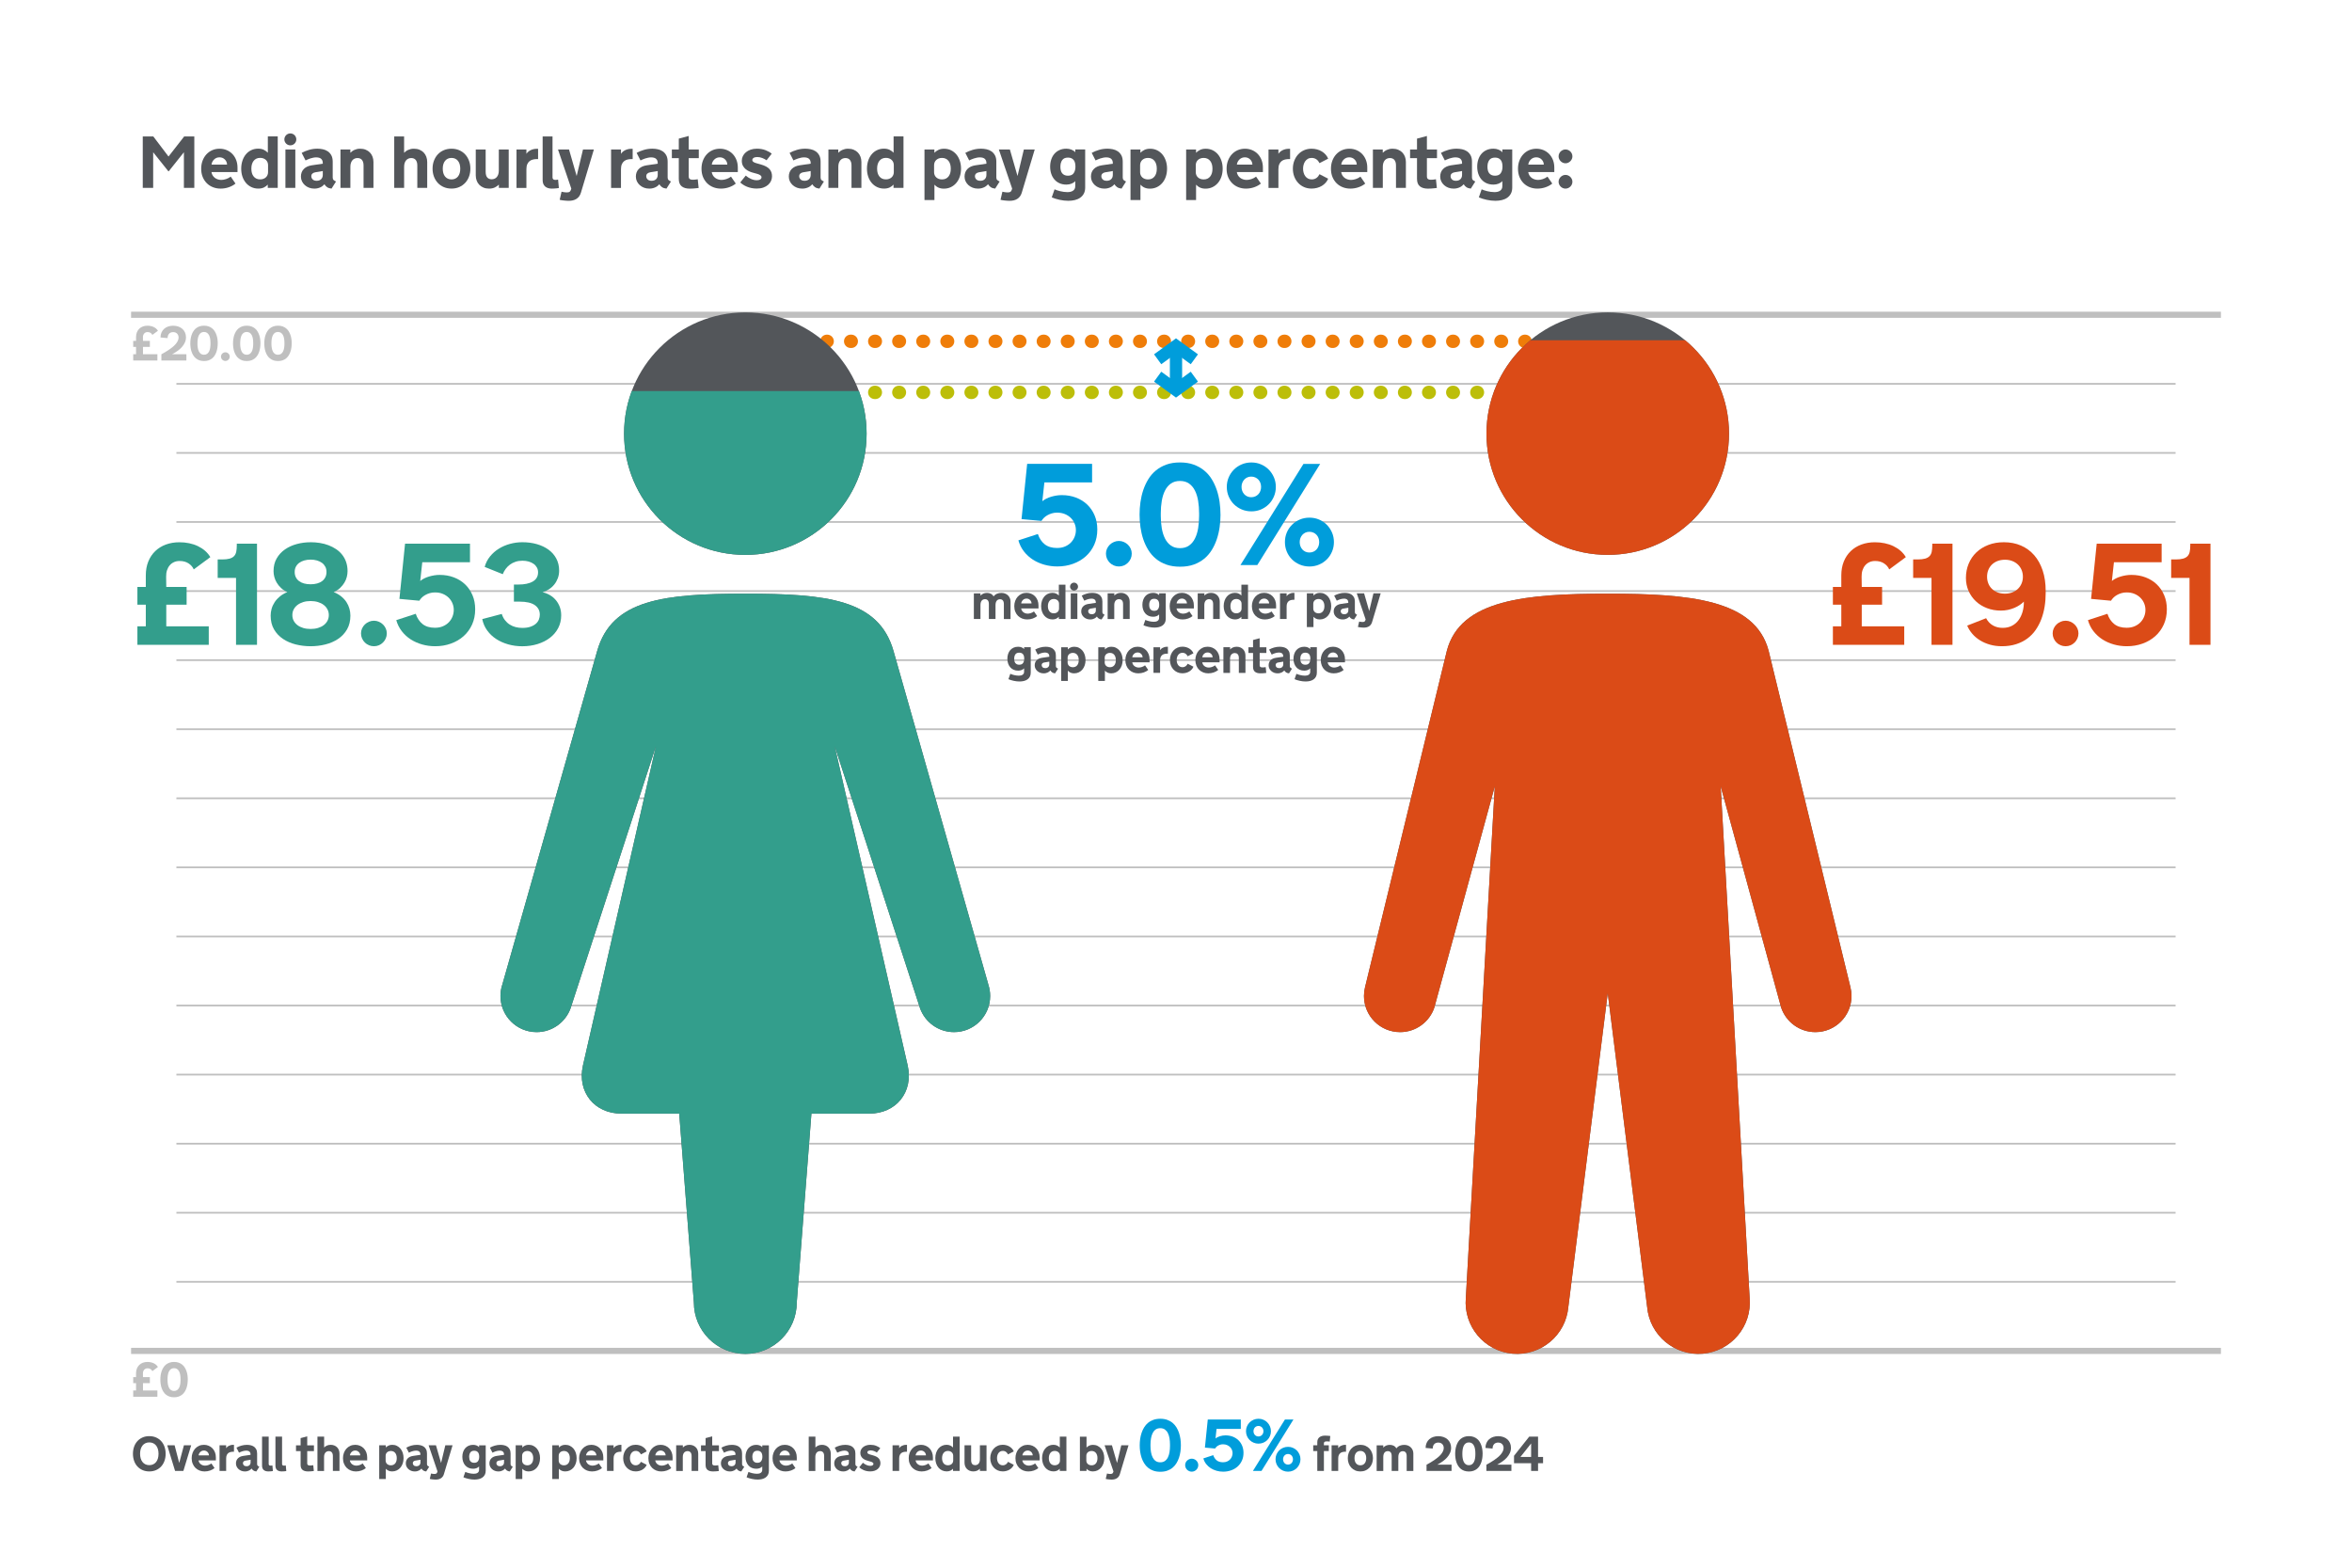 <?xml version="1.0" encoding="UTF-8"?>
<svg id="Background_Graph_Lines" data-name="Background/Graph Lines" xmlns="http://www.w3.org/2000/svg" xmlns:xlink="http://www.w3.org/1999/xlink" viewBox="0 0 960 640">
  <defs>
    <style>
      .cls-1 {
        stroke-width: 2.5px;
      }

      .cls-1, .cls-2, .cls-3, .cls-4, .cls-5, .cls-6, .cls-7 {
        fill: none;
      }

      .cls-1, .cls-3 {
        stroke: #bfbfbf;
      }

      .cls-2, .cls-5 {
        stroke: #bcbe09;
      }

      .cls-2, .cls-5, .cls-6, .cls-7 {
        stroke-linecap: round;
        stroke-linejoin: round;
        stroke-width: 5.45px;
      }

      .cls-8 {
        fill: #339e8c;
      }

      .cls-3 {
        stroke-width: .71px;
      }

      .cls-9 {
        fill: #53565a;
      }

      .cls-10 {
        clip-path: url(#clippath-1);
      }

      .cls-11 {
        fill: #db4b17;
      }

      .cls-12 {
        fill: #fff;
      }

      .cls-13 {
        fill: #009ddb;
      }

      .cls-4 {
        stroke: #009ddb;
        stroke-dasharray: .2 0;
        stroke-width: 5px;
      }

      .cls-5, .cls-6 {
        stroke-dasharray: .25 9.58;
      }

      .cls-6, .cls-7 {
        stroke: #ef7d09;
      }

      .cls-14 {
        clip-path: url(#clippath);
      }

      .cls-15 {
        fill: #bfbfbf;
      }
    </style>
    <clipPath id="clippath">
      <path class="cls-9" d="M705.72,177.02c0,27.34-22.16,49.5-49.5,49.5s-49.5-22.16-49.5-49.5,22.16-49.5,49.5-49.5,49.5,22.16,49.5,49.5ZM755.29,403.06l-33.4-137.38c-5.51-21.01-32.53-23.31-65.67-23.31s-60.16,2.3-65.67,23.31l-33.4,137.38c-.28,1.14-.43,2.33-.43,3.55,0,8.15,6.6,14.75,14.75,14.75,6.48,0,11.98-4.17,13.96-9.98l24.69-90.38-11.82,208.88c-1.01,11.55,7.54,21.74,19.09,22.75,11.55,1.01,21.74-7.54,22.75-19.09l16.08-128.09,16.08,128.09c1.01,11.55,11.2,20.1,22.75,19.09,11.55-1.01,20.1-11.2,19.09-22.75l-11.82-208.88,24.69,90.38c1.98,5.8,7.48,9.98,13.96,9.98,8.15,0,14.75-6.6,14.75-14.75,0-1.22-.15-2.41-.43-3.55Z"/>
    </clipPath>
    <clipPath id="clippath-1">
      <path class="cls-9" d="M353.72,177.03c0,27.34-22.16,49.5-49.5,49.5s-49.5-22.16-49.5-49.5,22.16-49.5,49.5-49.5,49.5,22.16,49.5,49.5ZM403.39,401.86l-38.72-136.18c-6-21-27.31-23.31-60.45-23.31s-54.45,2.31-60.45,23.31l-38.72,136.18c-.51,1.49-.78,3.09-.78,4.75,0,8.15,6.6,14.75,14.75,14.75,6.36,0,11.78-4.03,13.85-9.67l34.87-107.12-29.83,130.52c-2.35,10.75,4.72,19.54,15.72,19.54h23.6l5.98,77.09h0c0,11.6,9.4,21,21,21s21-9.4,21-21h0s5.98-77.09,5.98-77.09h23.6c11,0,18.07-8.79,15.72-19.54l-29.83-130.52,34.87,107.12c2.07,5.65,7.49,9.67,13.85,9.67,8.15,0,14.75-6.6,14.75-14.75,0-1.66-.27-3.26-.78-4.75Z"/>
    </clipPath>
  </defs>
  <rect class="cls-12" x="0" width="960" height="640"/>
  <line class="cls-1" x1="53.5" y1="128.5" x2="906.5" y2="128.5"/>
  <line class="cls-1" x1="53.5" y1="551.5" x2="906.5" y2="551.5"/>
  <line class="cls-3" x1="72" y1="156.7" x2="888" y2="156.7"/>
  <line class="cls-3" x1="72" y1="184.9" x2="888" y2="184.9"/>
  <line class="cls-3" x1="72" y1="213.1" x2="888" y2="213.1"/>
  <line class="cls-3" x1="72" y1="241.3" x2="888" y2="241.3"/>
  <line class="cls-3" x1="72" y1="269.5" x2="888" y2="269.5"/>
  <line class="cls-3" x1="72" y1="297.7" x2="888" y2="297.7"/>
  <line class="cls-3" x1="72" y1="325.9" x2="888" y2="325.9"/>
  <line class="cls-3" x1="72" y1="354.1" x2="888" y2="354.1"/>
  <line class="cls-3" x1="72" y1="382.3" x2="888" y2="382.3"/>
  <line class="cls-3" x1="72" y1="410.5" x2="888" y2="410.5"/>
  <line class="cls-3" x1="72" y1="438.7" x2="888" y2="438.7"/>
  <line class="cls-3" x1="72" y1="466.9" x2="888" y2="466.9"/>
  <line class="cls-3" x1="72" y1="495.1" x2="888" y2="495.1"/>
  <line class="cls-3" x1="72" y1="523.3" x2="888" y2="523.3"/>
  <g>
    <path class="cls-9" d="M68.72,69.92l-6.2-7.76v14.55h-4.25v-21.01h4.3l6.21,8.2,6.4-8.2h4.13v21.01h-4.25v-14.55l-6.19,7.76h-.15Z"/>
    <path class="cls-9" d="M86.31,70.26c.07.47.22.9.45,1.29.23.39.52.73.87,1.01.35.28.76.5,1.22.65.46.16.95.24,1.47.24.6,0,1.24-.11,1.94-.34.7-.23,1.33-.56,1.91-1l1.95,2.83c-.73.62-1.63,1.11-2.7,1.49s-2.2.57-3.4.57c-1.08,0-2.11-.19-3.07-.56s-1.8-.91-2.51-1.61-1.29-1.56-1.7-2.56c-.42-1.01-.62-2.14-.62-3.4,0-1.15.18-2.23.55-3.22.37-1,.88-1.86,1.54-2.59.66-.73,1.45-1.31,2.37-1.72.92-.42,1.94-.62,3.05-.62,1.04,0,2,.19,2.89.56s1.66.9,2.32,1.58,1.17,1.49,1.54,2.44c.37.95.56,1.99.56,3.13v1.83h-10.61ZM89.59,64.23c-.87,0-1.6.29-2.2.87s-.95,1.28-1.05,2.1h6.33c-.02-.83-.32-1.53-.91-2.11s-1.31-.86-2.17-.86Z"/>
    <path class="cls-9" d="M109.29,76.71v-1.35c-.21.23-.45.45-.71.65s-.55.37-.86.52-.66.26-1.04.34-.79.12-1.25.12c-1.04,0-1.98-.21-2.84-.62s-1.6-.98-2.21-1.7-1.09-1.58-1.43-2.58-.5-2.08-.5-3.24.17-2.24.5-3.24.8-1.86,1.4-2.59,1.33-1.3,2.18-1.71,1.79-.62,2.83-.62c.92,0,1.7.16,2.34.48s1.18.71,1.62,1.18v-6.67h4.04v21.01h-4.04ZM109.41,67.4c0-.42-.08-.81-.23-1.17-.15-.36-.37-.67-.65-.94-.28-.26-.62-.47-1.02-.62s-.84-.22-1.34-.22c-.58,0-1.08.11-1.53.32s-.82.52-1.12.9c-.3.39-.53.84-.69,1.37s-.23,1.1-.23,1.73v.19c0,.62.08,1.2.23,1.72s.38.97.69,1.35c.3.38.67.68,1.12.89s.95.31,1.53.31c.5,0,.94-.07,1.34-.22s.73-.35,1.02-.62c.28-.26.5-.57.65-.93.15-.36.23-.74.23-1.16v-2.92Z"/>
    <path class="cls-9" d="M116.07,56.9c0-.33.06-.65.19-.94s.3-.56.52-.78.48-.39.77-.52.61-.19.95-.19.65.06.95.19.56.3.78.52.39.48.52.78.19.61.19.94-.06.66-.19.95-.3.55-.52.77-.48.39-.78.52-.61.19-.95.19-.66-.06-.95-.19-.55-.3-.77-.52-.39-.48-.52-.77-.19-.61-.19-.95ZM120.54,76.71h-4.04v-15.69h4.04v15.69Z"/>
    <path class="cls-9" d="M132.41,75.23c-.17.19-.37.38-.61.59s-.52.4-.85.57-.71.31-1.15.43-.93.18-1.48.18c-.78,0-1.5-.12-2.16-.37s-1.24-.6-1.74-1.05-.89-.97-1.17-1.56-.42-1.23-.42-1.93c0-1.26.39-2.29,1.17-3.09s1.86-1.3,3.24-1.51l4.51-.66v-.29c0-.7-.21-1.26-.64-1.67s-1.13-.62-2.09-.62c-.4,0-.81.05-1.22.14s-.8.2-1.18.31-.72.25-1.05.4-.61.29-.85.4l-1.58-3.09c.9-.5,1.9-.91,3-1.23s2.24-.48,3.42-.48c.72,0,1.45.08,2.19.23s1.41.43,2.01.83,1.09.94,1.47,1.63.57,1.56.57,2.63v6.45c0,.46.12.8.36,1.02s.57.42.99.61l-1.83,2.9c-.74-.08-1.34-.27-1.79-.58s-.82-.71-1.11-1.19ZM128.74,70.33c-.5.08-.9.25-1.21.52s-.46.63-.46,1.09c0,.51.19.94.56,1.31s.92.55,1.65.55c.76,0,1.37-.22,1.81-.66.44-.44.66-1.02.66-1.74v-1.58l-3.01.51Z"/>
    <path class="cls-9" d="M138.96,61.02h4.04v1.35c.21-.21.46-.42.72-.62s.56-.38.89-.53.68-.27,1.08-.37.83-.14,1.31-.14c.85,0,1.61.14,2.29.42s1.24.66,1.71,1.15.82,1.06,1.06,1.71.37,1.36.37,2.12v10.59h-4.04v-9.13c0-.56-.06-1.03-.19-1.41s-.3-.7-.52-.94-.48-.42-.78-.53-.62-.17-.97-.17c-.41,0-.79.07-1.15.22s-.67.37-.93.67-.47.67-.62,1.12-.22.98-.22,1.58v8.58h-4.04v-15.69Z"/>
    <path class="cls-9" d="M160.9,55.7h4.04v6.67c.21-.21.46-.42.72-.62s.56-.38.89-.53.68-.27,1.08-.37.83-.14,1.31-.14c.85,0,1.61.14,2.29.42s1.24.66,1.71,1.15.82,1.06,1.06,1.71.37,1.36.37,2.12v10.59h-4.04v-9.13c0-.56-.06-1.03-.19-1.41s-.3-.7-.52-.94-.48-.42-.78-.53-.62-.17-.97-.17c-.41,0-.79.07-1.15.22s-.67.37-.93.67-.47.67-.62,1.12-.22.98-.22,1.58v8.58h-4.04v-21.01Z"/>
    <path class="cls-9" d="M184.29,60.71c1.16,0,2.22.21,3.16.62s1.76.99,2.43,1.72,1.19,1.6,1.56,2.59.55,2.07.55,3.22-.19,2.24-.56,3.23-.89,1.85-1.57,2.57-1.48,1.29-2.43,1.71-2,.62-3.15.62-2.22-.21-3.16-.62-1.76-.98-2.43-1.71-1.2-1.58-1.57-2.57-.56-2.07-.56-3.23.18-2.23.55-3.22.89-1.86,1.56-2.59,1.49-1.31,2.44-1.72,2.01-.62,3.17-.62ZM184.29,73.25c.58,0,1.09-.11,1.53-.32s.82-.51,1.12-.89.53-.84.69-1.37.23-1.12.23-1.75v-.1c0-.63-.08-1.22-.23-1.75s-.39-.99-.69-1.38-.68-.69-1.12-.9-.95-.32-1.53-.32-1.09.11-1.53.32-.82.52-1.12.9-.53.84-.69,1.38-.23,1.12-.23,1.75v.1c0,.63.08,1.22.23,1.75s.39.99.69,1.37.68.68,1.12.89.96.32,1.53.32Z"/>
    <path class="cls-9" d="M207.66,76.71h-4.04v-1.35c-.22.21-.47.42-.73.62s-.56.38-.88.53-.68.27-1.08.36-.83.13-1.31.13c-.85,0-1.61-.14-2.29-.42s-1.24-.66-1.71-1.14-.82-1.05-1.06-1.71-.37-1.36-.37-2.12v-10.59h4.04v9.11c0,.56.06,1.03.18,1.42s.29.71.51.94.48.42.78.53.63.17.98.17c.41,0,.79-.07,1.15-.22s.67-.37.93-.67.47-.67.62-1.12.22-.98.22-1.58v-8.58h4.04v15.69Z"/>
    <path class="cls-9" d="M219.63,64.94h-.42c-.58,0-1.13.06-1.65.18s-.98.33-1.38.64-.72.73-.96,1.27-.36,1.23-.36,2.07v7.62h-4.04v-15.69h4.04v1.77c.17-.26.38-.52.64-.76s.57-.46.92-.65.75-.34,1.19-.46.91-.18,1.42-.18h.6v4.2Z"/>
    <path class="cls-9" d="M221.48,55.7h4.04v16.73c0,.33.1.59.29.76.19.18.5.26.92.26.2,0,.36-.01.51-.04s.32-.06.55-.11l.32,3.46c-.27.04-.57.08-.88.12-.26.03-.57.06-.92.08s-.71.04-1.08.04c-.58,0-1.09-.07-1.55-.22s-.85-.36-1.18-.65-.58-.65-.75-1.08-.26-.93-.26-1.49v-17.86Z"/>
    <path class="cls-9" d="M231.49,78.54c.46,0,.8-.08,1.02-.25s.39-.43.52-.81l.15-.48-5.43-15.98h4.5l3.12,10.83,2.59-10.83h4.44l-5.29,17.64c-.18.59-.42,1.09-.73,1.51s-.68.76-1.11,1.03-.91.47-1.43.59-1.08.19-1.68.19c-.24,0-.52,0-.84-.03s-.64-.05-.98-.08-.67-.08-1-.12-.63-.11-.9-.18l.76-3.31c.23.06.48.11.73.15.22.04.47.07.74.1s.54.04.83.04Z"/>
    <path class="cls-9" d="M258.23,64.94h-.42c-.58,0-1.12.06-1.65.18s-.98.33-1.38.64-.72.73-.96,1.27-.36,1.23-.36,2.07v7.62h-4.04v-15.69h4.04v1.77c.17-.26.38-.52.64-.76s.57-.46.92-.65.75-.34,1.19-.46.91-.18,1.42-.18h.6v4.2Z"/>
    <path class="cls-9" d="M269.12,75.23c-.17.19-.37.38-.61.59s-.52.4-.85.57-.71.31-1.15.43-.93.18-1.48.18c-.78,0-1.5-.12-2.16-.37s-1.24-.6-1.74-1.05-.89-.97-1.17-1.56-.42-1.23-.42-1.93c0-1.26.39-2.29,1.17-3.09s1.86-1.3,3.24-1.51l4.51-.66v-.29c0-.7-.21-1.26-.64-1.67s-1.13-.62-2.09-.62c-.4,0-.81.05-1.22.14s-.8.2-1.18.31-.72.25-1.05.4-.61.29-.85.4l-1.58-3.09c.9-.5,1.9-.91,3-1.23s2.24-.48,3.42-.48c.72,0,1.45.08,2.19.23s1.41.43,2.01.83,1.09.94,1.47,1.63.57,1.56.57,2.63v6.45c0,.46.12.8.36,1.02s.57.42.99.61l-1.83,2.9c-.74-.08-1.34-.27-1.79-.58s-.82-.71-1.11-1.19ZM265.45,70.33c-.5.08-.9.25-1.21.52s-.46.63-.46,1.09c0,.51.19.94.56,1.31s.92.55,1.65.55c.76,0,1.37-.22,1.81-.66.44-.44.66-1.02.66-1.74v-1.58l-3.01.51Z"/>
    <path class="cls-9" d="M281.1,72.03c0,.19.02.36.07.53s.13.31.26.43.29.22.52.29.51.1.86.1c.15,0,.31,0,.5-.02s.37-.03.56-.05.36-.04.52-.07.29-.05.4-.07l.37,3.57c-.38.05-.78.09-1.19.13-.35.04-.74.07-1.17.1s-.86.04-1.3.04c-1.4,0-2.49-.32-3.27-.95s-1.17-1.65-1.17-3.03v-8.48h-2.83v-3.52h2.83v-4.44l4.04-1.08v5.52h4.12v3.52h-4.12v7.5Z"/>
    <path class="cls-9" d="M290.51,70.26c.07.47.22.9.45,1.29.23.39.52.73.87,1.01s.76.5,1.22.65c.46.16.95.24,1.47.24.6,0,1.24-.11,1.94-.34s1.33-.56,1.91-1l1.95,2.83c-.73.62-1.63,1.11-2.7,1.49-1.07.38-2.2.57-3.4.57-1.08,0-2.11-.19-3.06-.56s-1.8-.91-2.51-1.61-1.29-1.56-1.7-2.56c-.42-1.01-.62-2.14-.62-3.4,0-1.15.18-2.23.55-3.22.37-1,.88-1.86,1.54-2.59.66-.73,1.45-1.31,2.37-1.72s1.94-.62,3.05-.62c1.04,0,2,.19,2.89.56s1.66.9,2.32,1.58c.65.68,1.17,1.49,1.54,2.44s.56,1.99.56,3.13v1.83h-10.61ZM293.79,64.23c-.87,0-1.6.29-2.21.87s-.95,1.28-1.05,2.1h6.33c-.02-.83-.32-1.53-.91-2.11s-1.31-.86-2.17-.86Z"/>
    <path class="cls-9" d="M304.4,71.69c.58.52,1.26.96,2.07,1.33s1.61.56,2.43.56c.6,0,1.06-.11,1.41-.34s.51-.52.51-.89c0-.62-.66-1.09-1.98-1.44l-1.14-.31c-.57-.14-1.14-.32-1.71-.56s-1.11-.55-1.59-.94-.87-.87-1.17-1.43-.45-1.25-.45-2.07c0-.65.14-1.28.43-1.87s.7-1.11,1.23-1.56,1.18-.81,1.94-1.07,1.61-.4,2.55-.4c1.34,0,2.53.21,3.58.63s1.88.89,2.48,1.42l-2.11,2.68c-.5-.36-1.09-.67-1.76-.93-.68-.26-1.36-.39-2.04-.39-.63,0-1.13.12-1.48.35-.35.23-.53.51-.53.83,0,.34.15.62.46.83.31.21.75.4,1.34.55l1.7.48c1.62.46,2.78,1.08,3.49,1.86s1.05,1.77,1.05,2.96c0,.66-.14,1.3-.41,1.9s-.67,1.14-1.2,1.6-1.18.84-1.96,1.11-1.67.4-2.67.4c-.76,0-1.48-.07-2.15-.21s-1.29-.32-1.86-.56-1.09-.51-1.55-.81-.85-.61-1.17-.91l2.26-2.82Z"/>
    <path class="cls-9" d="M331.55,75.23c-.17.19-.37.38-.61.59s-.52.4-.85.57-.71.31-1.15.43-.93.18-1.48.18c-.78,0-1.5-.12-2.16-.37s-1.24-.6-1.74-1.05-.89-.97-1.17-1.56-.42-1.23-.42-1.93c0-1.26.39-2.29,1.17-3.09s1.86-1.3,3.24-1.51l4.51-.66v-.29c0-.7-.21-1.26-.64-1.67s-1.13-.62-2.09-.62c-.4,0-.81.05-1.22.14s-.8.2-1.18.31-.73.25-1.05.4-.61.29-.85.4l-1.58-3.09c.9-.5,1.9-.91,3-1.23s2.24-.48,3.42-.48c.72,0,1.45.08,2.19.23s1.41.43,2.01.83,1.09.94,1.47,1.63.57,1.56.57,2.63v6.45c0,.46.12.8.36,1.02s.57.42.99.61l-1.83,2.9c-.74-.08-1.34-.27-1.79-.58s-.82-.71-1.11-1.19ZM327.88,70.33c-.5.08-.9.25-1.21.52-.3.27-.46.63-.46,1.09,0,.51.19.94.56,1.31s.92.55,1.65.55c.76,0,1.37-.22,1.81-.66.44-.44.66-1.02.66-1.74v-1.58l-3.01.51Z"/>
    <path class="cls-9" d="M338.11,61.02h4.04v1.35c.21-.21.46-.42.73-.62s.56-.38.89-.53.68-.27,1.08-.37.83-.14,1.31-.14c.85,0,1.61.14,2.29.42s1.24.66,1.71,1.15.82,1.06,1.06,1.71.37,1.36.37,2.12v10.59h-4.04v-9.13c0-.56-.06-1.03-.19-1.41s-.3-.7-.52-.94-.48-.42-.78-.53-.62-.17-.97-.17c-.41,0-.79.07-1.15.22s-.67.37-.93.67-.47.67-.62,1.12-.22.98-.22,1.58v8.58h-4.04v-15.69Z"/>
    <path class="cls-9" d="M364.7,76.71v-1.35c-.21.23-.45.45-.71.65s-.55.37-.86.52-.66.26-1.04.34-.79.12-1.25.12c-1.04,0-1.98-.21-2.84-.62s-1.6-.98-2.21-1.7-1.09-1.58-1.43-2.58-.5-2.08-.5-3.24.17-2.24.5-3.24.8-1.86,1.4-2.59,1.33-1.3,2.18-1.71,1.79-.62,2.83-.62c.92,0,1.7.16,2.34.48s1.18.71,1.62,1.18v-6.67h4.04v21.01h-4.04ZM364.82,67.4c0-.42-.08-.81-.23-1.17-.15-.36-.37-.67-.65-.94-.28-.26-.62-.47-1.02-.62s-.84-.22-1.34-.22c-.58,0-1.08.11-1.53.32s-.82.52-1.12.9c-.3.39-.53.84-.69,1.37s-.23,1.1-.23,1.73v.19c0,.62.08,1.2.23,1.72s.38.97.69,1.35c.3.38.67.68,1.12.89s.95.31,1.53.31c.5,0,.94-.07,1.34-.22s.73-.35,1.02-.62c.28-.26.5-.57.65-.93.15-.36.23-.74.23-1.16v-2.92Z"/>
    <path class="cls-9" d="M381.38,81.66h-4.04v-20.64h4.04v1.35c.44-.46.98-.85,1.63-1.17s1.43-.48,2.34-.48c1.04,0,1.97.21,2.82.62s1.57.99,2.18,1.71,1.07,1.59,1.41,2.59.5,2.08.5,3.24-.17,2.24-.51,3.24-.82,1.86-1.44,2.58-1.35,1.29-2.21,1.7-1.81.62-2.84.62c-.46,0-.88-.04-1.25-.12s-.72-.2-1.03-.34-.6-.32-.86-.52-.5-.42-.72-.65v6.3ZM381.26,70.32c0,.42.08.81.23,1.16s.37.67.65.93.62.47,1.02.62.84.22,1.34.22c.58,0,1.09-.1,1.53-.31s.82-.51,1.12-.89.53-.83.69-1.35.23-1.1.23-1.72v-.19c0-.62-.08-1.2-.23-1.73s-.39-.98-.69-1.37-.68-.69-1.12-.9-.95-.32-1.53-.32c-.5,0-.95.07-1.34.22s-.73.35-1.02.62-.5.58-.65.94-.23.75-.23,1.17v2.92Z"/>
    <path class="cls-9" d="M403.28,75.23c-.17.19-.37.38-.61.59s-.52.4-.85.57-.71.31-1.15.43-.93.18-1.48.18c-.78,0-1.5-.12-2.16-.37s-1.24-.6-1.74-1.05-.89-.97-1.17-1.56-.42-1.23-.42-1.93c0-1.26.39-2.29,1.17-3.09s1.86-1.3,3.24-1.51l4.51-.66v-.29c0-.7-.21-1.26-.64-1.67s-1.13-.62-2.09-.62c-.4,0-.81.05-1.22.14s-.8.2-1.18.31-.73.25-1.05.4-.61.29-.85.4l-1.58-3.09c.9-.5,1.9-.91,3-1.23s2.24-.48,3.42-.48c.72,0,1.45.08,2.19.23s1.41.43,2.01.83,1.09.94,1.47,1.63.57,1.56.57,2.63v6.45c0,.46.12.8.36,1.02s.57.42.99.61l-1.83,2.9c-.74-.08-1.34-.27-1.79-.58s-.82-.71-1.11-1.19ZM399.61,70.33c-.5.08-.9.25-1.21.52-.3.27-.46.63-.46,1.09,0,.51.19.94.56,1.31s.92.55,1.65.55c.76,0,1.37-.22,1.81-.66.44-.44.66-1.02.66-1.74v-1.58l-3.01.51Z"/>
    <path class="cls-9" d="M411.43,78.54c.46,0,.8-.08,1.02-.25s.39-.43.52-.81l.15-.48-5.43-15.98h4.5l3.12,10.83,2.59-10.83h4.44l-5.29,17.64c-.18.59-.42,1.09-.73,1.51s-.68.76-1.11,1.03-.91.47-1.43.59-1.08.19-1.68.19c-.24,0-.52,0-.84-.03s-.64-.05-.98-.08-.67-.08-1-.12-.63-.11-.9-.18l.76-3.31c.23.06.48.11.73.15.22.04.47.07.74.1s.54.04.83.04Z"/>
    <path class="cls-9" d="M438.89,73.92c-.36.44-.87.79-1.52,1.05s-1.35.39-2.12.39c-1.05,0-1.99-.19-2.81-.56s-1.51-.88-2.07-1.53-.99-1.42-1.29-2.31-.45-1.87-.45-2.93.15-2,.45-2.91.73-1.68,1.29-2.33,1.25-1.16,2.07-1.53,1.76-.56,2.81-.56c.76,0,1.47.13,2.12.4s1.16.62,1.52,1.05v-1.14h4.04v15.54c0,.96-.18,1.78-.54,2.47-.36.69-.86,1.25-1.49,1.69-.63.44-1.36.76-2.19.96s-1.71.3-2.65.3c-1.14,0-2.33-.13-3.57-.4-1.24-.27-2.31-.6-3.2-1l1.14-3.28c.27.12.61.25,1.01.39.4.14.83.27,1.29.37.46.11.94.2,1.44.27s.99.11,1.47.11c.42,0,.83-.04,1.22-.12.39-.08.73-.22,1.03-.41.3-.19.54-.44.72-.74.18-.31.27-.7.27-1.18v-2.06ZM432.81,68.09c0,.52.06,1,.17,1.46.11.45.29.84.54,1.16.25.32.57.57.96.75s.86.27,1.42.27c1.1,0,1.89-.35,2.35-1.05.47-.7.7-1.56.7-2.59v-.12c0-.52-.05-1-.16-1.45s-.28-.83-.53-1.16c-.24-.32-.56-.57-.94-.75s-.86-.27-1.42-.27c-1.09,0-1.88.35-2.36,1.04-.48.69-.72,1.56-.72,2.59v.12Z"/>
    <path class="cls-9" d="M454.87,75.23c-.17.19-.37.38-.61.59s-.52.4-.85.57-.71.31-1.15.43-.93.18-1.48.18c-.78,0-1.5-.12-2.16-.37s-1.24-.6-1.74-1.05-.89-.97-1.17-1.56-.42-1.23-.42-1.93c0-1.26.39-2.29,1.17-3.09s1.86-1.3,3.24-1.51l4.51-.66v-.29c0-.7-.21-1.26-.64-1.67s-1.13-.62-2.09-.62c-.4,0-.81.05-1.22.14s-.8.2-1.18.31-.73.25-1.05.4-.61.29-.85.4l-1.58-3.09c.9-.5,1.9-.91,3-1.23s2.24-.48,3.42-.48c.72,0,1.45.08,2.19.23s1.41.43,2.01.83,1.09.94,1.47,1.63.57,1.56.57,2.63v6.45c0,.46.12.8.36,1.02s.57.42.99.61l-1.83,2.9c-.74-.08-1.34-.27-1.79-.58s-.82-.71-1.11-1.19ZM451.2,70.33c-.5.08-.9.25-1.21.52-.3.27-.46.63-.46,1.09,0,.51.19.94.56,1.31s.92.55,1.65.55c.76,0,1.37-.22,1.81-.66.44-.44.66-1.02.66-1.74v-1.58l-3.01.51Z"/>
    <path class="cls-9" d="M465.47,81.66h-4.04v-20.64h4.04v1.35c.44-.46.98-.85,1.63-1.17s1.43-.48,2.34-.48c1.04,0,1.97.21,2.82.62s1.57.99,2.18,1.71,1.07,1.59,1.41,2.59.5,2.08.5,3.24-.17,2.24-.51,3.24-.82,1.86-1.44,2.58-1.35,1.29-2.21,1.7-1.81.62-2.84.62c-.46,0-.88-.04-1.25-.12s-.72-.2-1.03-.34-.6-.32-.86-.52-.5-.42-.72-.65v6.3ZM465.35,70.32c0,.42.08.81.23,1.16s.37.67.65.93.62.47,1.02.62.84.22,1.34.22c.58,0,1.09-.1,1.53-.31s.82-.51,1.12-.89.53-.83.69-1.35.23-1.1.23-1.72v-.19c0-.62-.08-1.2-.23-1.73s-.39-.98-.69-1.37-.68-.69-1.12-.9-.95-.32-1.53-.32c-.5,0-.95.07-1.34.22s-.73.35-1.02.62-.5.58-.65.94-.23.75-.23,1.17v2.92Z"/>
    <path class="cls-9" d="M488.18,81.66h-4.04v-20.64h4.04v1.35c.44-.46.98-.85,1.63-1.17s1.43-.48,2.34-.48c1.04,0,1.97.21,2.82.62.84.42,1.57.99,2.17,1.71s1.07,1.59,1.41,2.59.5,2.08.5,3.24-.17,2.24-.51,3.24-.82,1.86-1.44,2.58-1.35,1.29-2.21,1.7-1.81.62-2.84.62c-.46,0-.88-.04-1.25-.12-.38-.08-.72-.2-1.03-.34s-.6-.32-.86-.52-.5-.42-.72-.65v6.3ZM488.07,70.32c0,.42.08.81.23,1.16s.37.67.65.93.62.47,1.02.62c.39.15.84.22,1.34.22.58,0,1.09-.1,1.53-.31.44-.21.82-.51,1.12-.89s.53-.83.69-1.35.23-1.1.23-1.72v-.19c0-.62-.08-1.2-.23-1.73s-.39-.98-.69-1.37-.68-.69-1.12-.9c-.45-.21-.96-.32-1.53-.32-.5,0-.95.07-1.34.22-.4.15-.74.35-1.02.62s-.5.58-.65.94-.23.75-.23,1.17v2.92Z"/>
    <path class="cls-9" d="M504.83,70.26c.07.47.22.9.45,1.29.23.39.52.73.87,1.01.35.28.76.5,1.22.65.46.16.95.24,1.47.24.6,0,1.24-.11,1.94-.34.7-.23,1.33-.56,1.91-1l1.95,2.83c-.73.62-1.63,1.11-2.7,1.49s-2.2.57-3.4.57c-1.08,0-2.11-.19-3.06-.56s-1.8-.91-2.51-1.61-1.29-1.56-1.7-2.56c-.42-1.01-.62-2.14-.62-3.4,0-1.15.18-2.23.55-3.22.37-1,.88-1.86,1.54-2.59.66-.73,1.45-1.31,2.37-1.72s1.94-.62,3.05-.62c1.04,0,2,.19,2.89.56.89.38,1.66.9,2.32,1.58.65.68,1.17,1.49,1.54,2.44.37.95.56,1.99.56,3.13v1.83h-10.61ZM508.11,64.23c-.87,0-1.6.29-2.21.87-.6.58-.95,1.28-1.05,2.1h6.33c-.02-.83-.32-1.53-.91-2.11s-1.31-.86-2.17-.86Z"/>
    <path class="cls-9" d="M526.57,64.94h-.42c-.58,0-1.13.06-1.65.18s-.98.33-1.38.64-.72.73-.96,1.27-.36,1.23-.36,2.07v7.62h-4.04v-15.69h4.04v1.77c.17-.26.38-.52.64-.76s.57-.46.92-.65.75-.34,1.19-.46.91-.18,1.42-.18h.6v4.2Z"/>
    <path class="cls-9" d="M531.87,68.94c0,.51.07,1.02.21,1.53s.35.97.63,1.38.65.74,1.09,1,.97.39,1.59.39c.4,0,.76-.05,1.09-.16.33-.11.62-.26.88-.45.26-.19.49-.42.69-.67s.37-.54.52-.84l3.54,1.83c-.25.62-.6,1.17-1.05,1.67s-.96.92-1.54,1.27-1.24.62-1.95.81-1.47.29-2.27.29c-1.1,0-2.12-.21-3.05-.62s-1.73-.98-2.4-1.71-1.2-1.58-1.58-2.57-.57-2.07-.57-3.23.19-2.23.57-3.22.91-1.86,1.58-2.59,1.47-1.31,2.4-1.72,1.94-.62,3.05-.62c.8,0,1.56.1,2.27.29s1.36.46,1.95.82,1.1.78,1.54,1.28.79,1.05,1.05,1.67l-3.54,1.83c-.15-.3-.32-.58-.52-.84s-.43-.48-.69-.67c-.26-.19-.55-.34-.88-.45-.33-.11-.69-.17-1.09-.17-.62,0-1.15.13-1.59.39s-.81.6-1.09,1.01-.49.88-.63,1.4-.21,1.04-.21,1.55v.13Z"/>
    <path class="cls-9" d="M547.43,70.26c.07.47.22.9.45,1.29.23.39.52.73.87,1.01.35.28.76.5,1.22.65.46.16.95.24,1.47.24.6,0,1.24-.11,1.94-.34.7-.23,1.33-.56,1.91-1l1.95,2.83c-.73.62-1.63,1.11-2.7,1.49s-2.2.57-3.4.57c-1.08,0-2.11-.19-3.06-.56s-1.8-.91-2.51-1.61-1.29-1.56-1.7-2.56c-.42-1.01-.62-2.14-.62-3.4,0-1.15.18-2.23.55-3.22.37-1,.88-1.86,1.54-2.59.66-.73,1.45-1.31,2.37-1.72s1.94-.62,3.05-.62c1.04,0,2,.19,2.89.56.89.38,1.66.9,2.32,1.58.65.68,1.17,1.49,1.54,2.44.37.95.56,1.99.56,3.13v1.83h-10.61ZM550.71,64.23c-.87,0-1.6.29-2.21.87-.6.58-.95,1.28-1.05,2.1h6.33c-.02-.83-.32-1.53-.91-2.11s-1.31-.86-2.17-.86Z"/>
    <path class="cls-9" d="M560.35,61.02h4.04v1.35c.21-.21.46-.42.73-.62.27-.2.56-.38.89-.53s.68-.27,1.08-.37c.39-.09.83-.14,1.31-.14.85,0,1.61.14,2.29.42s1.24.66,1.71,1.15c.46.49.82,1.06,1.06,1.71s.37,1.36.37,2.12v10.59h-4.04v-9.13c0-.56-.06-1.03-.19-1.41s-.3-.7-.52-.94c-.22-.24-.48-.42-.78-.53-.3-.11-.62-.17-.97-.17-.41,0-.79.07-1.15.22s-.67.37-.93.67-.47.67-.62,1.12-.22.98-.22,1.58v8.58h-4.04v-15.69Z"/>
    <path class="cls-9" d="M582.41,72.03c0,.19.02.36.07.53s.13.31.26.43c.12.12.29.22.52.29s.51.1.86.1c.15,0,.31,0,.5-.02s.37-.03.56-.05.36-.04.52-.07c.16-.03.29-.05.4-.07l.37,3.57c-.38.05-.78.09-1.19.13-.35.04-.74.07-1.17.1s-.86.04-1.3.04c-1.4,0-2.49-.32-3.27-.95s-1.17-1.65-1.17-3.03v-8.48h-2.83v-3.52h2.83v-4.44l4.04-1.08v5.52h4.12v3.52h-4.12v7.5Z"/>
    <path class="cls-9" d="M597.42,75.23c-.17.19-.37.38-.61.59s-.52.4-.85.57-.71.31-1.15.43-.93.18-1.48.18c-.78,0-1.5-.12-2.16-.37-.66-.25-1.24-.6-1.74-1.05s-.89-.97-1.17-1.56-.42-1.23-.42-1.93c0-1.26.39-2.29,1.17-3.09s1.86-1.3,3.24-1.51l4.51-.66v-.29c0-.7-.21-1.26-.64-1.67s-1.13-.62-2.09-.62c-.4,0-.81.05-1.22.14s-.8.2-1.18.31-.72.25-1.05.4-.61.29-.85.4l-1.58-3.09c.9-.5,1.9-.91,3-1.23,1.1-.32,2.24-.48,3.42-.48.72,0,1.45.08,2.19.23s1.41.43,2.01.83c.6.4,1.09.94,1.47,1.63s.57,1.56.57,2.63v6.45c0,.46.12.8.36,1.02.24.22.57.42.99.61l-1.83,2.9c-.74-.08-1.34-.27-1.79-.58s-.82-.71-1.11-1.19ZM593.75,70.33c-.5.08-.9.25-1.21.52s-.46.63-.46,1.09c0,.51.19.94.56,1.31s.92.55,1.65.55c.76,0,1.37-.22,1.81-.66.44-.44.66-1.02.66-1.74v-1.58l-3.01.51Z"/>
    <path class="cls-9" d="M613.2,73.92c-.36.44-.87.79-1.52,1.05-.65.26-1.36.39-2.12.39-1.05,0-1.99-.19-2.81-.56s-1.51-.88-2.07-1.53c-.56-.65-.99-1.42-1.29-2.31-.3-.89-.45-1.87-.45-2.93s.15-2,.45-2.91c.3-.9.73-1.68,1.29-2.33.56-.65,1.25-1.16,2.07-1.53s1.76-.56,2.81-.56c.76,0,1.47.13,2.12.4.65.26,1.15.62,1.52,1.05v-1.14h4.04v15.54c0,.96-.18,1.78-.54,2.47-.36.69-.86,1.25-1.48,1.69-.63.44-1.36.76-2.19.96s-1.71.3-2.65.3c-1.14,0-2.33-.13-3.57-.4-1.24-.27-2.31-.6-3.2-1l1.14-3.28c.27.12.61.25,1.01.39.4.14.83.27,1.29.37.46.11.94.2,1.44.27.5.07.99.11,1.47.11.42,0,.83-.04,1.22-.12.39-.08.73-.22,1.03-.41.3-.19.54-.44.72-.74.18-.31.27-.7.27-1.18v-2.06ZM607.12,68.09c0,.52.06,1,.17,1.46s.29.84.54,1.16c.25.32.57.57.96.75s.86.27,1.42.27c1.1,0,1.89-.35,2.35-1.05.47-.7.7-1.56.7-2.59v-.12c0-.52-.05-1-.16-1.45-.11-.45-.28-.83-.53-1.16-.24-.32-.56-.57-.94-.75s-.86-.27-1.42-.27c-1.09,0-1.88.35-2.36,1.04-.48.69-.72,1.56-.72,2.59v.12Z"/>
    <path class="cls-9" d="M623.77,70.26c.07.47.22.9.45,1.29.23.39.52.73.87,1.01.35.28.76.5,1.22.65.46.16.95.24,1.47.24.6,0,1.24-.11,1.94-.34.7-.23,1.33-.56,1.91-1l1.95,2.83c-.73.62-1.63,1.11-2.7,1.49s-2.2.57-3.4.57c-1.08,0-2.11-.19-3.06-.56s-1.8-.91-2.51-1.61-1.29-1.56-1.7-2.56c-.42-1.01-.62-2.14-.62-3.4,0-1.15.18-2.23.55-3.22.37-1,.88-1.86,1.54-2.59.66-.73,1.45-1.31,2.37-1.72s1.94-.62,3.05-.62c1.04,0,2,.19,2.89.56.89.38,1.66.9,2.32,1.58.65.68,1.17,1.49,1.54,2.44.37.95.56,1.99.56,3.13v1.83h-10.61ZM627.05,64.23c-.87,0-1.6.29-2.21.87-.6.58-.95,1.28-1.05,2.1h6.33c-.02-.83-.32-1.53-.91-2.11s-1.31-.86-2.17-.86Z"/>
    <path class="cls-9" d="M636.16,63.83c0-.39.08-.76.23-1.1.15-.34.35-.64.61-.89s.55-.45.89-.6.7-.22,1.08-.22.74.07,1.09.22.65.35.9.6.46.55.61.89c.15.34.23.71.23,1.1s-.08.74-.23,1.08c-.15.34-.35.64-.61.9s-.55.46-.9.62-.71.23-1.09.23-.74-.08-1.08-.23-.64-.36-.89-.62-.46-.56-.61-.9c-.15-.34-.23-.7-.23-1.08ZM636.16,74.19c0-.37.08-.73.23-1.06.15-.34.35-.63.61-.89s.55-.46.89-.61.7-.23,1.08-.23.74.08,1.09.23.65.35.9.61.46.55.61.89c.15.34.23.69.23,1.06,0,.39-.08.76-.23,1.1-.15.34-.35.64-.61.89s-.55.45-.9.6-.71.22-1.09.22-.74-.07-1.08-.22-.64-.35-.89-.6-.46-.55-.61-.89c-.15-.34-.23-.71-.23-1.1Z"/>
  </g>
  <g>
    <path class="cls-9" d="M60.94,586.3c1.04,0,1.98.19,2.8.56.83.37,1.53.88,2.1,1.53.58.65,1.02,1.41,1.32,2.29.3.88.45,1.81.45,2.82s-.15,1.95-.45,2.82c-.3.87-.74,1.63-1.32,2.29-.58.65-1.28,1.16-2.1,1.53-.83.37-1.76.56-2.8.56s-1.98-.19-2.81-.56c-.82-.37-1.52-.88-2.1-1.53-.58-.65-1.02-1.41-1.32-2.29-.3-.87-.45-1.81-.45-2.82s.15-1.94.45-2.82c.3-.88.74-1.64,1.32-2.29.58-.65,1.28-1.16,2.1-1.53.82-.38,1.76-.56,2.81-.56ZM60.94,598.14c.61,0,1.15-.12,1.62-.35.47-.23.86-.55,1.18-.96.32-.41.56-.9.72-1.46.16-.56.24-1.17.24-1.84v-.08c0-.66-.08-1.27-.24-1.83-.16-.56-.4-1.05-.72-1.46-.32-.41-.71-.73-1.18-.96-.46-.23-1-.35-1.62-.35s-1.15.12-1.62.35c-.47.23-.86.55-1.18.96-.32.41-.55.9-.72,1.46-.16.56-.24,1.17-.24,1.83v.08c0,.66.08,1.28.24,1.84.16.56.4,1.04.72,1.46.32.41.71.73,1.18.96.47.23,1.01.35,1.62.35Z"/>
    <path class="cls-9" d="M71.46,600.5l-3.2-10.46h3.01l1.88,7.2,1.92-7.2h2.96l-3.18,10.46h-3.38Z"/>
    <path class="cls-9" d="M81.04,596.21c.04.31.14.6.3.86s.35.49.58.67c.24.19.51.33.81.44s.63.16.98.16c.4,0,.83-.08,1.29-.23.46-.15.89-.38,1.27-.67l1.3,1.89c-.49.41-1.09.74-1.8,1-.71.25-1.47.38-2.27.38-.72,0-1.4-.12-2.04-.37-.64-.25-1.2-.61-1.68-1.07-.48-.47-.86-1.04-1.13-1.71-.28-.67-.42-1.43-.42-2.27,0-.77.12-1.48.37-2.15s.59-1.24,1.03-1.73.97-.87,1.58-1.15c.61-.28,1.29-.42,2.03-.42.69,0,1.33.12,1.93.38.59.25,1.11.6,1.54,1.05.44.45.78.99,1.03,1.63.25.63.37,1.33.37,2.09v1.22h-7.07ZM83.23,592.18c-.58,0-1.07.19-1.47.58-.4.39-.63.85-.7,1.4h4.22c-.01-.55-.21-1.02-.61-1.41-.39-.38-.87-.58-1.45-.58Z"/>
    <path class="cls-9" d="M95.49,592.66h-.28c-.38,0-.75.04-1.1.12-.35.08-.66.22-.92.42-.27.21-.48.49-.64.84-.16.36-.24.82-.24,1.38v5.08h-2.7v-10.46h2.7v1.18c.11-.18.25-.35.43-.51.18-.16.38-.31.62-.43s.5-.23.79-.31.61-.12.95-.12h.4v2.8Z"/>
    <path class="cls-9" d="M102.71,599.52c-.11.12-.25.25-.41.4-.16.14-.35.27-.57.38-.22.11-.47.21-.77.29s-.62.12-.99.12c-.52,0-1-.08-1.44-.25s-.83-.4-1.16-.7c-.33-.3-.59-.65-.78-1.04-.19-.39-.28-.82-.28-1.28,0-.84.26-1.53.78-2.06.52-.53,1.24-.87,2.16-1.01l3.01-.44v-.2c0-.47-.14-.84-.43-1.11-.29-.27-.75-.41-1.4-.41-.27,0-.54.03-.81.09-.27.06-.54.13-.79.21-.25.08-.48.17-.7.27-.21.1-.4.19-.57.27l-1.05-2.06c.6-.33,1.26-.61,2-.82s1.49-.32,2.28-.32c.48,0,.97.05,1.46.15.49.1.94.28,1.34.55.4.27.73.63.98,1.09s.38,1.04.38,1.75v4.3c0,.31.08.53.24.68.16.15.38.28.66.41l-1.22,1.93c-.5-.05-.89-.18-1.19-.39-.3-.21-.55-.47-.74-.8ZM100.26,596.26c-.33.05-.6.17-.8.35-.2.18-.3.42-.3.73,0,.34.12.63.37.87s.61.37,1.1.37c.51,0,.91-.15,1.21-.44s.44-.68.44-1.16v-1.05l-2.01.34Z"/>
    <path class="cls-9" d="M106.97,586.5h2.7v11.15c0,.22.06.39.19.51s.33.18.61.18c.13,0,.24,0,.34-.02.09-.02.22-.04.37-.07l.21,2.3c-.18.03-.38.05-.59.08-.18.02-.38.04-.61.05-.23.02-.47.02-.72.02-.38,0-.73-.05-1.04-.15-.31-.1-.57-.24-.79-.43-.22-.19-.39-.43-.5-.72-.12-.29-.18-.62-.18-1v-11.9Z"/>
    <path class="cls-9" d="M112.43,586.5h2.7v11.15c0,.22.06.39.19.51s.33.18.61.18c.13,0,.24,0,.34-.02.09-.02.22-.04.37-.07l.21,2.3c-.18.03-.38.05-.59.08-.18.02-.38.04-.61.05-.23.02-.47.02-.72.02-.38,0-.73-.05-1.04-.15-.31-.1-.57-.24-.79-.43-.22-.19-.39-.43-.5-.72-.12-.29-.18-.62-.18-1v-11.9Z"/>
    <path class="cls-9" d="M125.39,597.39c0,.12.02.24.05.35.03.11.09.21.17.29s.2.14.35.19c.15.04.34.07.58.07.1,0,.21,0,.33-.01.12,0,.25-.02.37-.03.12-.01.24-.03.35-.05s.2-.04.27-.05l.24,2.38c-.25.03-.52.06-.79.09-.23.03-.5.05-.78.06-.29.02-.58.02-.87.02-.93,0-1.66-.21-2.18-.63-.52-.42-.78-1.1-.78-2.02v-5.65h-1.88v-2.34h1.88v-2.96l2.7-.72v3.68h2.74v2.34h-2.74v5Z"/>
    <path class="cls-9" d="M129.6,586.5h2.7v4.44c.14-.14.3-.28.48-.42.18-.13.38-.25.59-.35.21-.1.45-.18.72-.24.26-.06.56-.09.87-.09.57,0,1.07.09,1.52.28s.83.44,1.14.77c.31.33.55.71.71,1.14.16.44.24.91.24,1.42v7.06h-2.7v-6.08c0-.37-.04-.69-.13-.94-.08-.26-.2-.47-.35-.62-.15-.16-.32-.28-.52-.35-.2-.08-.42-.11-.65-.11-.27,0-.53.05-.77.15-.24.1-.44.25-.62.44-.18.2-.31.45-.41.75-.1.3-.15.65-.15,1.05v5.72h-2.7v-14Z"/>
    <path class="cls-9" d="M142.8,596.21c.04.31.14.6.3.86s.35.49.58.67c.24.19.51.33.81.44s.63.16.98.16c.4,0,.83-.08,1.29-.23.46-.15.89-.38,1.27-.67l1.3,1.89c-.49.41-1.09.74-1.8,1-.71.25-1.47.38-2.27.38-.72,0-1.4-.12-2.04-.37-.64-.25-1.2-.61-1.68-1.07-.48-.47-.86-1.04-1.13-1.71-.28-.67-.42-1.43-.42-2.27,0-.77.12-1.48.37-2.15s.59-1.24,1.03-1.73.97-.87,1.58-1.15c.61-.28,1.29-.42,2.03-.42.69,0,1.33.12,1.93.38.59.25,1.11.6,1.54,1.05.44.45.78.99,1.03,1.63.25.63.37,1.33.37,2.09v1.22h-7.07ZM144.99,592.18c-.58,0-1.07.19-1.47.58-.4.39-.63.85-.7,1.4h4.22c-.01-.55-.21-1.02-.61-1.41-.39-.38-.87-.58-1.45-.58Z"/>
    <path class="cls-9" d="M157.48,603.8h-2.7v-13.76h2.7v.9c.29-.31.65-.57,1.08-.78s.95-.32,1.56-.32c.69,0,1.32.14,1.88.42.56.28,1.05.66,1.45,1.14.4.48.72,1.06.94,1.72.22.66.33,1.38.33,2.16s-.11,1.49-.34,2.16c-.23.66-.55,1.24-.96,1.72-.41.48-.9.86-1.47,1.13-.57.27-1.2.41-1.89.41-.31,0-.58-.03-.83-.08-.25-.06-.48-.13-.69-.23-.21-.1-.4-.21-.58-.35-.18-.13-.33-.28-.48-.43v4.2ZM157.4,596.25c0,.28.05.54.15.78.1.24.25.44.43.62.19.18.42.31.68.41s.56.15.89.15c.38,0,.72-.07,1.02-.21.3-.14.55-.34.75-.59.2-.25.36-.56.46-.9.1-.35.16-.73.16-1.15v-.13c0-.42-.05-.8-.16-1.15-.1-.35-.26-.66-.46-.91-.2-.26-.45-.46-.75-.6-.3-.14-.64-.21-1.02-.21-.33,0-.63.05-.89.15s-.49.23-.68.41c-.19.18-.33.38-.43.62-.1.24-.15.5-.15.78v1.94Z"/>
    <path class="cls-9" d="M172.04,599.52c-.11.12-.25.25-.41.4-.16.14-.35.27-.57.38-.22.11-.47.21-.77.29s-.62.12-.99.12c-.52,0-1-.08-1.44-.25s-.83-.4-1.16-.7c-.33-.3-.59-.65-.78-1.04-.19-.39-.28-.82-.28-1.28,0-.84.26-1.53.78-2.06.52-.53,1.24-.87,2.16-1.01l3.01-.44v-.2c0-.47-.14-.84-.43-1.11-.29-.27-.75-.41-1.4-.41-.27,0-.54.03-.81.09-.27.06-.54.13-.79.21-.25.08-.48.17-.7.27-.21.1-.4.19-.57.27l-1.05-2.06c.6-.33,1.26-.61,2-.82s1.49-.32,2.28-.32c.48,0,.97.05,1.46.15.49.1.94.28,1.34.55.4.27.73.63.98,1.09s.38,1.04.38,1.75v4.3c0,.31.08.53.24.68.16.15.38.28.66.41l-1.22,1.93c-.5-.05-.89-.18-1.19-.39-.3-.21-.55-.47-.74-.8ZM169.59,596.26c-.33.05-.6.17-.8.35-.2.18-.3.42-.3.73,0,.34.12.63.37.87s.61.37,1.1.37c.51,0,.91-.15,1.21-.44s.44-.68.44-1.16v-1.05l-2.01.34Z"/>
    <path class="cls-9" d="M177.44,601.72c.31,0,.53-.06.68-.17.15-.11.26-.29.35-.54l.1-.32-3.62-10.65h3l2.08,7.22,1.73-7.22h2.96l-3.53,11.76c-.12.39-.28.73-.49,1.01-.21.28-.46.51-.74.69-.29.18-.6.31-.95.4-.35.08-.72.13-1.12.13-.16,0-.35,0-.56-.02-.21-.01-.43-.03-.65-.05-.22-.02-.45-.05-.66-.08-.22-.03-.42-.07-.6-.12l.51-2.21c.16.04.32.07.49.1.15.03.31.05.49.06.18.02.36.02.55.02Z"/>
    <path class="cls-9" d="M195.55,598.65c-.24.29-.58.53-1.01.7-.43.17-.9.26-1.41.26-.7,0-1.33-.12-1.88-.37-.55-.25-1.01-.59-1.38-1.02-.37-.43-.66-.95-.86-1.54-.2-.59-.3-1.24-.3-1.95s.1-1.34.3-1.94c.2-.6.49-1.12.86-1.55.38-.43.83-.77,1.38-1.02.55-.25,1.17-.37,1.88-.37.51,0,.98.09,1.41.26.43.18.77.41,1.01.7v-.76h2.7v10.36c0,.64-.12,1.19-.36,1.65-.24.46-.57.83-.99,1.13-.42.29-.91.51-1.46.64-.55.13-1.14.2-1.77.2-.76,0-1.55-.09-2.38-.27-.83-.18-1.54-.4-2.14-.67l.76-2.19c.18.08.41.16.67.26.27.09.55.18.86.25.31.07.63.13.96.18.34.05.66.07.98.07.28,0,.55-.03.81-.08.26-.05.49-.15.69-.27.2-.13.36-.29.48-.5.12-.21.18-.47.18-.78v-1.37ZM191.5,594.76c0,.34.04.67.11.97.07.3.19.56.36.77.17.21.38.38.64.5.26.12.57.18.94.18.73,0,1.26-.23,1.57-.7.31-.47.47-1.04.47-1.72v-.08c0-.35-.04-.67-.11-.97-.07-.3-.19-.56-.35-.77-.16-.21-.37-.38-.63-.5-.26-.12-.57-.18-.95-.18-.73,0-1.25.23-1.57.69-.32.46-.48,1.04-.48,1.73v.08Z"/>
    <path class="cls-9" d="M206.16,599.52c-.11.12-.25.25-.41.4-.16.14-.35.27-.57.38-.22.11-.47.21-.77.29s-.62.12-.99.12c-.52,0-1-.08-1.44-.25s-.83-.4-1.16-.7c-.33-.3-.59-.65-.78-1.04-.19-.39-.28-.82-.28-1.28,0-.84.26-1.53.78-2.06.52-.53,1.24-.87,2.16-1.01l3.01-.44v-.2c0-.47-.14-.84-.43-1.11-.29-.27-.75-.41-1.4-.41-.27,0-.54.03-.81.09-.27.06-.54.13-.79.21-.25.08-.48.17-.7.27-.21.1-.4.19-.57.27l-1.05-2.06c.6-.33,1.26-.61,2-.82s1.49-.32,2.28-.32c.48,0,.97.05,1.46.15.49.1.94.28,1.34.55.4.27.73.63.98,1.09s.38,1.04.38,1.75v4.3c0,.31.08.53.24.68.16.15.38.28.66.41l-1.22,1.93c-.5-.05-.89-.18-1.19-.39-.3-.21-.55-.47-.74-.8ZM203.71,596.26c-.33.05-.6.17-.8.35-.2.18-.3.42-.3.73,0,.34.12.63.37.87s.61.37,1.1.37c.51,0,.91-.15,1.21-.44s.44-.68.44-1.16v-1.05l-2.01.34Z"/>
    <path class="cls-9" d="M213.18,603.8h-2.7v-13.76h2.7v.9c.29-.31.65-.57,1.08-.78s.95-.32,1.56-.32c.69,0,1.32.14,1.88.42.56.28,1.05.66,1.45,1.14.4.48.72,1.06.94,1.72.22.66.33,1.38.33,2.16s-.11,1.49-.34,2.16c-.23.66-.55,1.24-.96,1.72-.41.48-.9.86-1.47,1.13-.57.27-1.21.41-1.89.41-.31,0-.58-.03-.83-.08-.25-.06-.48-.13-.69-.23-.21-.1-.4-.21-.58-.35-.18-.13-.34-.28-.48-.43v4.2ZM213.1,596.25c0,.28.05.54.15.78.1.24.25.44.43.62.19.18.42.31.68.41s.56.15.89.15c.38,0,.72-.07,1.02-.21.3-.14.54-.34.75-.59.2-.25.35-.56.46-.9.1-.35.16-.73.16-1.15v-.13c0-.42-.05-.8-.16-1.15-.1-.35-.26-.66-.46-.91-.2-.26-.45-.46-.75-.6-.3-.14-.64-.21-1.02-.21-.33,0-.63.05-.89.15s-.49.23-.68.41c-.19.18-.33.38-.43.62-.1.24-.15.5-.15.78v1.94Z"/>
    <path class="cls-9" d="M228.12,603.8h-2.7v-13.76h2.7v.9c.29-.31.65-.57,1.08-.78s.95-.32,1.56-.32c.69,0,1.32.14,1.88.42.56.28,1.05.66,1.45,1.14.4.48.72,1.06.94,1.72.22.66.33,1.38.33,2.16s-.11,1.49-.34,2.16c-.23.66-.55,1.24-.96,1.72-.41.48-.9.86-1.47,1.13-.57.27-1.2.41-1.89.41-.31,0-.58-.03-.83-.08-.25-.06-.48-.13-.69-.23-.21-.1-.4-.21-.58-.35-.18-.13-.33-.28-.48-.43v4.2ZM228.04,596.25c0,.28.05.54.15.78.1.24.25.44.43.62.19.18.42.31.68.41s.56.15.89.15c.38,0,.72-.07,1.02-.21.3-.14.55-.34.75-.59.2-.25.36-.56.46-.9.1-.35.16-.73.16-1.15v-.13c0-.42-.05-.8-.16-1.15-.1-.35-.26-.66-.46-.91-.2-.26-.45-.46-.75-.6-.3-.14-.64-.21-1.02-.21-.33,0-.63.05-.89.15s-.49.23-.68.41c-.19.18-.33.38-.43.62-.1.24-.15.5-.15.78v1.94Z"/>
    <path class="cls-9" d="M239.18,596.21c.05.31.15.6.3.86s.35.49.58.67c.23.19.5.33.81.44s.63.16.98.16c.4,0,.83-.08,1.29-.23.46-.15.89-.38,1.27-.67l1.3,1.89c-.49.41-1.09.74-1.8,1-.71.25-1.47.38-2.27.38-.72,0-1.4-.12-2.04-.37-.64-.25-1.2-.61-1.68-1.07-.48-.47-.86-1.04-1.13-1.71-.28-.67-.42-1.43-.42-2.27,0-.77.12-1.48.37-2.15.24-.66.59-1.24,1.03-1.73.44-.49.97-.87,1.58-1.15.61-.28,1.29-.42,2.03-.42.69,0,1.33.12,1.93.38.59.25,1.11.6,1.54,1.05.44.45.78.99,1.03,1.63.25.63.37,1.33.37,2.09v1.22h-7.07ZM241.37,592.18c-.58,0-1.07.19-1.47.58-.4.39-.63.85-.7,1.4h4.22c-.01-.55-.21-1.02-.61-1.41-.39-.38-.87-.58-1.45-.58Z"/>
    <path class="cls-9" d="M253.63,592.66h-.28c-.38,0-.75.04-1.1.12-.35.08-.66.22-.92.42-.27.21-.48.49-.64.84-.16.36-.24.82-.24,1.38v5.08h-2.7v-10.46h2.7v1.18c.11-.18.25-.35.43-.51.18-.16.38-.31.62-.43s.5-.23.79-.31.61-.12.95-.12h.4v2.8Z"/>
    <path class="cls-9" d="M257.12,595.33c0,.34.05.68.14,1.02.09.34.23.65.42.92.19.27.43.5.73.67.3.17.65.26,1.06.26.27,0,.51-.04.73-.11.22-.07.41-.17.59-.3.17-.13.33-.28.46-.45.13-.17.25-.36.35-.56l2.36,1.22c-.17.41-.4.78-.7,1.11-.3.33-.64.62-1.03.85s-.82.42-1.3.54c-.47.13-.98.19-1.51.19-.74,0-1.41-.14-2.03-.42-.62-.28-1.15-.66-1.6-1.14-.45-.48-.8-1.05-1.05-1.71-.25-.66-.38-1.38-.38-2.15s.13-1.48.38-2.15.61-1.24,1.05-1.73.98-.87,1.6-1.15c.62-.28,1.3-.42,2.03-.42.53,0,1.04.06,1.51.19.48.13.91.31,1.3.55.39.24.73.52,1.03.85.3.33.53.7.7,1.11l-2.36,1.22c-.1-.2-.21-.39-.35-.56-.13-.17-.29-.32-.46-.45-.17-.13-.37-.23-.59-.3-.22-.08-.46-.11-.73-.11-.41,0-.76.09-1.06.26-.3.17-.54.4-.73.67-.19.28-.33.59-.42.93-.09.34-.14.69-.14,1.04v.09Z"/>
    <path class="cls-9" d="M267.45,596.21c.05.31.15.6.3.86s.35.49.58.67c.23.19.5.33.81.44s.63.16.98.16c.4,0,.83-.08,1.29-.23.46-.15.89-.38,1.27-.67l1.3,1.89c-.49.41-1.09.74-1.8,1-.71.25-1.47.38-2.27.38-.72,0-1.4-.12-2.04-.37-.64-.25-1.2-.61-1.68-1.07-.48-.47-.86-1.04-1.13-1.71-.28-.67-.42-1.43-.42-2.27,0-.77.12-1.48.37-2.15.24-.66.59-1.24,1.03-1.73.44-.49.97-.87,1.58-1.15.61-.28,1.29-.42,2.03-.42.69,0,1.33.12,1.93.38.59.25,1.11.6,1.54,1.05.44.45.78.99,1.03,1.63.25.63.37,1.33.37,2.09v1.22h-7.07ZM269.64,592.18c-.58,0-1.07.19-1.47.58-.4.39-.63.85-.7,1.4h4.22c-.01-.55-.21-1.02-.61-1.41-.39-.38-.87-.58-1.45-.58Z"/>
    <path class="cls-9" d="M276.02,590.04h2.7v.9c.14-.14.3-.28.48-.42.18-.13.38-.25.59-.35.21-.1.45-.18.72-.24.26-.06.56-.09.87-.09.57,0,1.07.09,1.52.28s.83.44,1.14.77c.31.33.55.71.71,1.14.16.44.24.91.24,1.42v7.06h-2.7v-6.08c0-.37-.04-.69-.13-.94-.08-.26-.2-.47-.35-.62-.15-.16-.32-.28-.52-.35-.2-.08-.42-.11-.65-.11-.27,0-.53.05-.77.15-.24.1-.44.25-.62.44-.18.2-.31.45-.41.75-.1.3-.15.65-.15,1.05v5.72h-2.7v-10.46Z"/>
    <path class="cls-9" d="M290.69,597.39c0,.12.02.24.05.35.03.11.09.21.17.29.08.08.2.14.35.19.15.04.34.07.58.07.1,0,.21,0,.33-.01.12,0,.25-.02.37-.03.12-.01.24-.03.35-.05s.2-.04.27-.05l.24,2.38c-.25.03-.52.06-.79.09-.23.03-.49.05-.78.06-.29.02-.58.02-.87.02-.93,0-1.66-.21-2.18-.63-.52-.42-.78-1.1-.78-2.02v-5.65h-1.88v-2.34h1.88v-2.96l2.7-.72v3.68h2.74v2.34h-2.74v5Z"/>
    <path class="cls-9" d="M300.65,599.52c-.11.12-.25.25-.41.4-.16.14-.35.27-.57.38-.22.11-.47.21-.77.29s-.62.12-.99.12c-.52,0-1-.08-1.44-.25s-.83-.4-1.16-.7c-.33-.3-.59-.65-.78-1.04-.19-.39-.28-.82-.28-1.28,0-.84.26-1.53.78-2.06.52-.53,1.24-.87,2.16-1.01l3.01-.44v-.2c0-.47-.14-.84-.43-1.11-.29-.27-.75-.41-1.4-.41-.27,0-.54.03-.81.09-.27.06-.54.13-.79.21-.25.08-.48.17-.7.27-.21.1-.4.19-.57.27l-1.05-2.06c.6-.33,1.26-.61,2-.82s1.49-.32,2.28-.32c.48,0,.97.05,1.46.15.49.1.94.28,1.34.55.4.27.73.63.98,1.09s.38,1.04.38,1.75v4.3c0,.31.08.53.24.68.16.15.38.28.66.41l-1.22,1.93c-.49-.05-.89-.18-1.19-.39-.3-.21-.55-.47-.74-.8ZM298.21,596.26c-.33.05-.6.17-.8.35-.2.18-.3.42-.3.73,0,.34.12.63.37.87s.61.37,1.1.37c.51,0,.91-.15,1.21-.44s.44-.68.44-1.16v-1.05l-2.01.34Z"/>
    <path class="cls-9" d="M311.13,598.65c-.24.29-.58.53-1.01.7-.43.17-.9.26-1.41.26-.7,0-1.33-.12-1.88-.37-.55-.25-1.01-.59-1.38-1.02-.37-.43-.66-.95-.86-1.54-.2-.59-.3-1.24-.3-1.95s.1-1.34.3-1.94c.2-.6.49-1.12.86-1.55.38-.43.83-.77,1.38-1.02.55-.25,1.17-.37,1.88-.37.51,0,.98.09,1.41.26.43.18.77.41,1.01.7v-.76h2.7v10.36c0,.64-.12,1.19-.36,1.65-.24.46-.57.83-.99,1.13-.42.29-.91.51-1.46.64-.55.13-1.14.2-1.77.2-.76,0-1.55-.09-2.38-.27-.83-.18-1.54-.4-2.14-.67l.76-2.19c.18.08.41.16.67.26.27.09.55.18.86.25.31.07.63.13.96.18.34.05.66.07.98.07.28,0,.55-.03.81-.08.26-.05.49-.15.69-.27.2-.13.36-.29.48-.5.12-.21.18-.47.18-.78v-1.37ZM307.08,594.76c0,.34.04.67.11.97.07.3.19.56.36.77.17.21.38.38.64.5.26.12.57.18.94.18.73,0,1.26-.23,1.57-.7.31-.47.47-1.04.47-1.72v-.08c0-.35-.04-.67-.11-.97-.07-.3-.19-.56-.35-.77-.16-.21-.37-.38-.63-.5-.26-.12-.57-.18-.95-.18-.73,0-1.25.23-1.57.69-.32.46-.48,1.04-.48,1.73v.08Z"/>
    <path class="cls-9" d="M318.14,596.21c.04.31.14.6.3.86s.35.49.58.67c.24.19.51.33.81.44s.63.16.98.16c.4,0,.83-.08,1.29-.23.46-.15.89-.38,1.27-.67l1.3,1.89c-.49.41-1.09.74-1.8,1-.71.25-1.47.38-2.27.38-.72,0-1.4-.12-2.04-.37-.64-.25-1.2-.61-1.68-1.07-.48-.47-.86-1.04-1.13-1.71-.28-.67-.42-1.43-.42-2.27,0-.77.12-1.48.37-2.15s.59-1.24,1.03-1.73.97-.87,1.58-1.15c.61-.28,1.29-.42,2.03-.42.69,0,1.33.12,1.93.38.59.25,1.11.6,1.54,1.05.44.45.78.99,1.03,1.63.25.63.37,1.33.37,2.09v1.22h-7.07ZM320.33,592.18c-.58,0-1.07.19-1.47.58-.4.39-.63.85-.7,1.4h4.22c-.01-.55-.21-1.02-.61-1.41-.39-.38-.87-.58-1.45-.58Z"/>
    <path class="cls-9" d="M330.12,586.5h2.7v4.44c.14-.14.3-.28.48-.42.18-.13.38-.25.59-.35.21-.1.45-.18.72-.24.26-.06.55-.09.87-.09.57,0,1.07.09,1.52.28s.83.44,1.14.77c.31.33.54.71.71,1.14.16.44.24.91.24,1.42v7.06h-2.7v-6.08c0-.37-.04-.69-.13-.94-.08-.26-.2-.47-.35-.62-.15-.16-.32-.28-.52-.35-.2-.08-.42-.11-.65-.11-.27,0-.53.05-.77.15-.24.1-.44.25-.62.44-.18.2-.31.45-.41.75-.1.3-.15.65-.15,1.05v5.72h-2.7v-14Z"/>
    <path class="cls-9" d="M346.9,599.52c-.11.12-.25.25-.41.4-.16.14-.35.27-.57.38-.22.11-.47.21-.77.29s-.62.12-.99.12c-.52,0-1-.08-1.44-.25s-.83-.4-1.16-.7c-.33-.3-.59-.65-.78-1.04-.19-.39-.28-.82-.28-1.28,0-.84.26-1.53.78-2.06.52-.53,1.24-.87,2.16-1.01l3.01-.44v-.2c0-.47-.14-.84-.43-1.11-.29-.27-.75-.41-1.4-.41-.27,0-.54.03-.81.09-.27.06-.54.13-.79.21-.25.08-.48.17-.7.27-.21.1-.4.19-.57.27l-1.05-2.06c.6-.33,1.26-.61,2-.82s1.49-.32,2.28-.32c.48,0,.97.05,1.46.15.49.1.94.28,1.34.55.4.27.73.63.98,1.09s.38,1.04.38,1.75v4.3c0,.31.08.53.24.68.16.15.38.28.66.41l-1.22,1.93c-.5-.05-.89-.18-1.19-.39-.3-.21-.55-.47-.74-.8ZM344.46,596.26c-.33.05-.6.17-.8.35-.2.18-.3.42-.3.73,0,.34.12.63.37.87s.61.37,1.1.37c.51,0,.91-.15,1.21-.44s.44-.68.44-1.16v-1.05l-2.01.34Z"/>
    <path class="cls-9" d="M352.23,597.16c.38.35.84.64,1.38.89.53.25,1.07.37,1.62.37.4,0,.71-.08.94-.23.23-.15.34-.35.34-.59,0-.41-.44-.73-1.32-.96l-.76-.21c-.38-.09-.76-.22-1.14-.38-.38-.16-.74-.37-1.06-.63-.32-.26-.58-.58-.78-.95-.2-.38-.3-.83-.3-1.38,0-.44.1-.85.29-1.25.19-.39.46-.74.82-1.04.35-.3.79-.54,1.29-.71s1.07-.26,1.7-.26c.89,0,1.69.14,2.39.42.7.28,1.25.6,1.66.95l-1.41,1.79c-.33-.24-.72-.45-1.18-.62-.45-.17-.91-.26-1.36-.26-.42,0-.75.08-.99.23-.23.15-.35.34-.35.55,0,.23.1.42.31.56s.5.26.89.37l1.13.32c1.08.31,1.86.72,2.32,1.24.47.52.7,1.18.7,1.97,0,.44-.09.86-.27,1.26-.18.4-.45.76-.8,1.07s-.79.56-1.31.74c-.52.18-1.11.27-1.78.27-.51,0-.99-.05-1.43-.14-.45-.09-.86-.22-1.24-.38-.38-.16-.72-.34-1.03-.54-.31-.2-.57-.4-.78-.61l1.5-1.88Z"/>
    <path class="cls-9" d="M370.19,592.66h-.28c-.38,0-.75.04-1.1.12-.35.08-.66.22-.92.42-.27.21-.48.49-.64.84-.16.36-.24.82-.24,1.38v5.08h-2.7v-10.46h2.7v1.18c.11-.18.25-.35.43-.51.18-.16.38-.31.62-.43s.5-.23.79-.31.61-.12.95-.12h.4v2.8Z"/>
    <path class="cls-9" d="M373.71,596.21c.05.31.15.6.3.86s.35.49.58.67c.23.19.5.33.81.44s.63.16.98.16c.4,0,.83-.08,1.29-.23.46-.15.89-.38,1.27-.67l1.3,1.89c-.49.41-1.09.74-1.8,1-.71.25-1.47.38-2.27.38-.72,0-1.4-.12-2.04-.37-.64-.25-1.2-.61-1.68-1.07-.48-.47-.86-1.04-1.13-1.71-.28-.67-.42-1.43-.42-2.27,0-.77.12-1.48.37-2.15.24-.66.59-1.24,1.03-1.73.44-.49.97-.87,1.58-1.15.61-.28,1.29-.42,2.03-.42.69,0,1.33.12,1.93.38.59.25,1.11.6,1.54,1.05.44.45.78.99,1.03,1.63.25.63.37,1.33.37,2.09v1.22h-7.07ZM375.89,592.18c-.58,0-1.07.19-1.47.58-.4.39-.63.85-.7,1.4h4.22c-.01-.55-.21-1.02-.61-1.41-.39-.38-.87-.58-1.45-.58Z"/>
    <path class="cls-9" d="M388.98,600.5v-.9c-.14.16-.3.3-.47.43-.17.13-.37.25-.58.35-.21.1-.44.17-.69.23-.25.05-.53.08-.83.08-.69,0-1.32-.14-1.89-.41-.57-.27-1.06-.65-1.47-1.13-.41-.48-.73-1.05-.95-1.72s-.34-1.38-.34-2.16.11-1.49.33-2.16c.22-.66.53-1.24.93-1.72.4-.49.88-.87,1.45-1.14.57-.28,1.19-.42,1.88-.42.61,0,1.13.11,1.56.32.43.21.79.47,1.08.79v-4.44h2.7v14h-2.7ZM389.06,594.3c0-.28-.05-.54-.15-.78-.1-.24-.25-.45-.43-.62s-.41-.31-.68-.41c-.26-.1-.56-.15-.89-.15-.38,0-.72.07-1.02.21-.3.14-.54.34-.75.6-.2.26-.35.56-.46.91-.1.35-.16.74-.16,1.15v.13c0,.42.05.8.16,1.15.1.35.26.65.46.9.2.25.45.45.75.59.29.14.63.21,1.02.21.33,0,.63-.05.89-.15.26-.1.49-.23.68-.41s.33-.38.43-.62c.1-.24.15-.5.15-.78v-1.94Z"/>
    <path class="cls-9" d="M402.66,600.5h-2.7v-.9c-.15.14-.31.28-.49.42-.18.13-.37.25-.59.35-.21.1-.45.18-.72.24s-.56.09-.87.09c-.57,0-1.07-.09-1.52-.28s-.83-.44-1.14-.76c-.31-.32-.55-.7-.71-1.14-.16-.44-.24-.91-.24-1.42v-7.06h2.7v6.07c0,.37.04.69.12.95.08.26.2.47.34.63.15.16.32.28.52.35.2.07.42.11.65.11.27,0,.53-.05.77-.15.24-.1.44-.25.62-.44.18-.2.31-.45.41-.75.1-.3.15-.65.15-1.05v-5.72h2.7v10.46Z"/>
    <path class="cls-9" d="M406.95,595.33c0,.34.05.68.14,1.02.09.34.23.65.42.92.19.27.43.5.73.67.3.17.65.26,1.06.26.27,0,.51-.04.73-.11.22-.07.41-.17.59-.3.17-.13.33-.28.46-.45.13-.17.25-.36.35-.56l2.36,1.22c-.17.41-.4.78-.7,1.11-.3.33-.64.62-1.03.85s-.82.42-1.3.54c-.47.13-.98.19-1.51.19-.74,0-1.41-.14-2.03-.42-.62-.28-1.15-.66-1.6-1.14-.45-.48-.8-1.05-1.05-1.71-.25-.66-.38-1.38-.38-2.15s.13-1.48.38-2.15.61-1.24,1.05-1.73.98-.87,1.6-1.15c.62-.28,1.3-.42,2.03-.42.53,0,1.04.06,1.51.19.48.13.91.31,1.3.55.39.24.73.52,1.03.85.3.33.53.7.7,1.11l-2.36,1.22c-.1-.2-.21-.39-.35-.56-.13-.17-.29-.32-.46-.45-.17-.13-.37-.23-.59-.3-.22-.08-.46-.11-.73-.11-.41,0-.76.09-1.06.26-.3.17-.54.4-.73.67-.19.28-.33.59-.42.93-.09.34-.14.69-.14,1.04v.09Z"/>
    <path class="cls-9" d="M417.28,596.21c.04.31.14.6.3.86s.35.49.58.67c.24.19.51.33.81.44s.63.16.98.16c.4,0,.83-.08,1.29-.23.46-.15.89-.38,1.27-.67l1.3,1.89c-.49.41-1.09.74-1.8,1-.71.25-1.47.38-2.27.38-.72,0-1.4-.12-2.04-.37-.64-.25-1.2-.61-1.68-1.07-.48-.47-.86-1.04-1.13-1.71-.28-.67-.42-1.43-.42-2.27,0-.77.12-1.48.37-2.15s.59-1.24,1.03-1.73.97-.87,1.58-1.15c.61-.28,1.29-.42,2.03-.42.69,0,1.33.12,1.93.38.59.25,1.11.6,1.54,1.05.44.45.78.99,1.03,1.63.25.63.37,1.33.37,2.09v1.22h-7.07ZM419.47,592.18c-.58,0-1.07.19-1.47.58-.4.39-.63.85-.7,1.4h4.22c-.01-.55-.21-1.02-.61-1.41-.39-.38-.87-.58-1.45-.58Z"/>
    <path class="cls-9" d="M432.56,600.5v-.9c-.14.16-.3.3-.47.43-.17.13-.36.25-.58.35-.21.1-.44.17-.69.23-.25.05-.53.08-.83.08-.69,0-1.32-.14-1.89-.41-.57-.27-1.06-.65-1.47-1.13-.41-.48-.73-1.05-.95-1.72s-.34-1.38-.34-2.16.11-1.49.33-2.16c.22-.66.53-1.24.93-1.72.4-.49.88-.87,1.45-1.14.57-.28,1.2-.42,1.88-.42.61,0,1.13.11,1.56.32.43.21.79.47,1.08.79v-4.44h2.7v14h-2.7ZM432.64,594.3c0-.28-.05-.54-.15-.78-.1-.24-.25-.45-.43-.62-.19-.18-.41-.31-.68-.41s-.56-.15-.89-.15c-.38,0-.72.07-1.02.21-.3.14-.54.34-.75.6-.2.26-.35.56-.46.91-.1.35-.16.74-.16,1.15v.13c0,.42.05.8.16,1.15.1.35.26.65.46.9s.45.45.75.59c.3.14.63.21,1.02.21.33,0,.63-.05.89-.15s.49-.23.68-.41c.19-.18.33-.38.43-.62.1-.24.15-.5.15-.78v-1.94Z"/>
    <path class="cls-9" d="M450.72,595.28c0,.77-.11,1.49-.34,2.16-.23.66-.55,1.24-.96,1.72-.41.48-.9.86-1.47,1.13-.57.27-1.21.41-1.89.41-.31,0-.58-.03-.83-.08-.25-.06-.48-.13-.69-.23-.21-.1-.4-.21-.58-.35-.18-.13-.34-.28-.48-.43v.9h-2.7v-14h2.7v4.44c.29-.31.65-.57,1.08-.78s.95-.32,1.56-.32c.69,0,1.32.14,1.88.42.56.28,1.05.66,1.45,1.14.4.48.72,1.06.94,1.72.22.66.33,1.38.33,2.16ZM443.4,596.25c0,.28.05.54.15.78.1.24.25.44.43.62.19.18.42.31.68.41s.56.15.89.15c.38,0,.72-.07,1.02-.21.3-.14.54-.34.75-.59.2-.25.35-.56.46-.9.1-.35.16-.73.16-1.15v-.13c0-.42-.05-.8-.16-1.15-.1-.35-.26-.66-.46-.91-.2-.26-.45-.46-.75-.6-.3-.14-.64-.21-1.02-.21-.33,0-.63.05-.89.15s-.49.23-.68.41c-.19.18-.33.38-.43.62-.1.24-.15.5-.15.78v1.94Z"/>
    <path class="cls-9" d="M453.34,601.72c.31,0,.53-.06.68-.17.15-.11.26-.29.35-.54l.1-.32-3.62-10.65h3l2.08,7.22,1.73-7.22h2.96l-3.53,11.76c-.12.39-.28.73-.49,1.01-.21.28-.46.51-.74.69-.29.18-.6.31-.95.4-.35.08-.72.13-1.12.13-.16,0-.35,0-.56-.02-.21-.01-.43-.03-.65-.05-.22-.02-.45-.05-.66-.08-.22-.03-.42-.07-.6-.12l.51-2.21c.16.04.32.07.49.1.15.03.31.05.49.06.18.02.36.02.55.02Z"/>
    <path class="cls-13" d="M481.99,590.03c0,.86-.06,1.72-.18,2.59s-.32,1.7-.59,2.5-.62,1.55-1.05,2.25-.96,1.3-1.58,1.82-1.35.92-2.17,1.21-1.77.44-2.83.44-2-.15-2.83-.44-1.55-.7-2.17-1.21-1.15-1.12-1.58-1.81-.78-1.44-1.05-2.24-.46-1.64-.59-2.5-.18-1.74-.18-2.61.06-1.72.18-2.59.32-1.7.59-2.5.62-1.55,1.05-2.25.96-1.3,1.58-1.82,1.34-.92,2.17-1.22,1.77-.45,2.83-.45,2.01.15,2.83.45,1.55.7,2.17,1.22,1.15,1.12,1.58,1.82.78,1.45,1.05,2.25.46,1.64.59,2.5.18,1.73.18,2.59ZM469.59,590.31c0,.89.07,1.74.21,2.54s.36,1.52.67,2.13.71,1.1,1.22,1.46,1.14.54,1.89.54,1.38-.18,1.89-.54.92-.85,1.22-1.46.53-1.33.66-2.13.2-1.65.2-2.54v-.57c0-.89-.07-1.74-.2-2.55s-.35-1.52-.66-2.14-.72-1.1-1.22-1.46-1.14-.54-1.89-.54-1.38.18-1.89.54-.92.85-1.22,1.46-.53,1.33-.67,2.14-.21,1.66-.21,2.55v.57Z"/>
    <path class="cls-13" d="M483.74,598.13c0-.36.07-.7.21-1.02s.33-.6.58-.83.53-.43.86-.57c.33-.14.67-.21,1.03-.21s.7.07,1.03.21.61.33.85.57.44.52.58.83c.14.32.21.66.21,1.02s-.07.72-.21,1.04c-.14.32-.33.61-.58.85s-.53.43-.85.57-.66.21-1.03.21-.71-.07-1.03-.21c-.33-.14-.61-.33-.86-.57s-.44-.53-.58-.85-.21-.67-.21-1.04Z"/>
    <path class="cls-13" d="M491.8,590.97l1.17-11.47h13.48v3.85h-9.9l-.42,3.9c.23-.2.51-.37.82-.53s.65-.29,1.01-.4.73-.19,1.11-.25.75-.09,1.12-.09c1.05,0,2.03.17,2.93.51s1.67.83,2.33,1.45,1.17,1.38,1.54,2.26.56,1.85.56,2.92c0,1.16-.21,2.21-.64,3.16-.43.94-1.01,1.75-1.76,2.42s-1.63,1.19-2.64,1.55-2.1.55-3.26.55c-.94,0-1.84-.12-2.71-.37s-1.65-.6-2.37-1.05c-.71-.46-1.33-1.03-1.86-1.7-.52-.67-.91-1.44-1.15-2.3l4.04-1.32c.3.91.78,1.62,1.42,2.13s1.5.77,2.56.77c.63,0,1.2-.11,1.68-.32s.9-.5,1.22-.84c.33-.35.58-.74.75-1.19s.26-.9.26-1.37-.09-.91-.26-1.34-.43-.82-.77-1.16c-.34-.34-.75-.61-1.23-.81-.48-.21-1.03-.31-1.65-.31-.38,0-.74.05-1.08.15s-.65.23-.94.4-.53.35-.73.56-.37.42-.48.62l-4.15-.38Z"/>
    <path class="cls-13" d="M518.75,584.28c0,.7-.13,1.37-.4,1.99s-.62,1.16-1.08,1.61c-.45.46-.99.81-1.6,1.08-.62.26-1.28.4-1.99.4s-1.39-.13-2.01-.4c-.62-.26-1.16-.62-1.62-1.08s-.82-.99-1.08-1.61-.4-1.28-.4-1.99.13-1.36.4-1.98c.26-.62.62-1.15,1.08-1.61s1-.82,1.62-1.09c.62-.26,1.29-.4,2.01-.4s1.38.13,1.99.4c.62.26,1.15.63,1.6,1.09.46.46.81,1,1.08,1.61.26.62.4,1.28.4,1.98ZM524.47,579.5h3.47l-13.05,21.01h-3.5l13.08-21.01ZM511.63,584.28c0,.3.05.58.15.84s.23.48.41.68.39.35.64.46c.25.11.52.17.81.17s.58-.06.83-.17.47-.27.65-.46c.18-.19.32-.42.42-.68s.15-.54.15-.84-.05-.58-.15-.84-.24-.48-.42-.68c-.18-.2-.4-.35-.65-.46-.25-.11-.53-.17-.83-.17s-.56.06-.81.17c-.25.11-.46.26-.64.46-.18.19-.31.42-.41.68s-.15.54-.15.84ZM530.8,595.73c0,.7-.13,1.36-.4,1.98s-.62,1.16-1.08,1.61c-.46.45-.99.81-1.6,1.08s-1.28.4-1.99.4-1.39-.13-2.01-.4-1.16-.62-1.62-1.08-.82-.99-1.08-1.61-.39-1.28-.39-1.98.13-1.36.39-1.98.62-1.15,1.08-1.61,1-.82,1.62-1.08,1.29-.4,2.01-.4,1.38.13,1.99.4,1.15.62,1.6,1.08c.45.46.81,1,1.08,1.61s.4,1.27.4,1.98ZM523.7,595.74c0,.3.05.58.15.85.1.26.23.49.41.69s.39.35.63.46.52.17.82.17.58-.06.83-.17.47-.27.64-.46.31-.42.41-.69c.1-.26.15-.54.15-.85s-.05-.58-.15-.84-.23-.48-.41-.68c-.18-.2-.39-.35-.64-.46-.25-.11-.53-.17-.83-.17s-.58.06-.82.17c-.24.11-.45.26-.63.46-.18.19-.31.42-.41.68s-.15.54-.15.84Z"/>
    <path class="cls-9" d="M540.37,590.04h2v2.34h-2v8.12h-2.7v-8.12h-1.66v-2.34h1.66v-1.28c0-.46.08-.85.23-1.19.16-.34.37-.61.65-.83.28-.22.61-.38,1-.49s.82-.16,1.28-.16c.23,0,.46,0,.68.02.22.01.43.03.62.04.19.01.36.03.5.05s.26.03.34.04l-.22,2.29c-.08-.01-.17-.03-.29-.04-.11-.01-.23-.02-.36-.03s-.24-.02-.36-.02c-.12,0-.22,0-.31,0-.38,0-.66.07-.82.22s-.24.33-.24.56v.82Z"/>
    <path class="cls-9" d="M549.39,592.66h-.28c-.38,0-.75.04-1.1.12s-.66.22-.92.42-.48.49-.64.84c-.16.36-.24.82-.24,1.38v5.08h-2.7v-10.46h2.7v1.18c.11-.18.25-.35.43-.51.18-.16.38-.31.62-.43s.5-.23.79-.31.61-.12.95-.12h.4v2.8Z"/>
    <path class="cls-9" d="M555.25,589.84c.77,0,1.48.14,2.11.42.63.28,1.17.66,1.62,1.15s.8,1.06,1.04,1.73.37,1.38.37,2.15-.12,1.49-.37,2.15c-.25.66-.6,1.23-1.04,1.71-.45.48-.99.86-1.62,1.14-.63.28-1.33.42-2.1.42s-1.48-.14-2.11-.42c-.63-.28-1.17-.66-1.62-1.14-.45-.48-.8-1.05-1.04-1.71-.25-.66-.37-1.38-.37-2.15s.12-1.48.37-2.15.59-1.24,1.04-1.73.99-.87,1.63-1.15c.63-.28,1.34-.42,2.11-.42ZM555.25,598.2c.38,0,.72-.07,1.02-.21.3-.14.54-.34.75-.6s.35-.56.46-.91c.1-.36.16-.74.16-1.17v-.07c0-.42-.05-.81-.16-1.17-.1-.36-.26-.66-.46-.92-.2-.26-.45-.46-.75-.6-.3-.14-.64-.21-1.02-.21s-.72.07-1.02.21c-.3.14-.54.34-.75.6-.2.26-.35.56-.46.92-.1.35-.16.74-.16,1.17v.07c0,.42.05.81.16,1.17.1.35.26.66.46.91s.45.45.75.6c.3.14.64.21,1.02.21Z"/>
    <path class="cls-9" d="M570.73,600.5h-2.7v-6.08c0-.37-.04-.69-.12-.94-.08-.26-.19-.47-.34-.62-.14-.16-.31-.27-.5-.34s-.39-.1-.62-.1c-.26,0-.5.04-.73.14-.22.09-.42.23-.59.43s-.3.44-.39.75-.14.66-.14,1.08v5.7h-2.7v-10.46h2.7v.92c.34-.38.75-.67,1.2-.85.46-.18.95-.27,1.48-.27s1.05.11,1.52.33c.47.22.86.59,1.18,1.09.18-.26.39-.48.63-.66.24-.18.49-.33.77-.44.27-.11.56-.19.86-.24.3-.05.6-.08.91-.08.59,0,1.11.1,1.57.29.46.19.85.45,1.17.78.32.33.56.7.73,1.12.17.42.25.87.25,1.34v7.14h-2.72v-6.08c0-.37-.04-.69-.12-.94-.08-.26-.19-.47-.34-.62-.14-.16-.31-.27-.5-.34s-.4-.1-.62-.1c-.26,0-.5.04-.72.14-.22.09-.42.23-.58.43-.17.2-.3.44-.39.75s-.14.66-.14,1.08v5.7Z"/>
    <path class="cls-9" d="M587.06,588.92c-.38,0-.72.06-1.01.19-.29.12-.52.3-.71.52-.19.22-.33.48-.42.78-.09.3-.14.62-.14.96l-2.9-.26c0-.77.14-1.45.41-2.05s.63-1.1,1.09-1.5c.46-.41,1.01-.72,1.64-.93.63-.21,1.31-.32,2.06-.32s1.48.12,2.12.35c.64.23,1.19.55,1.65.97.46.42.81.92,1.06,1.5.25.58.38,1.22.38,1.92,0,.76-.15,1.47-.45,2.13-.3.66-.71,1.27-1.21,1.84-.5.56-1.08,1.08-1.73,1.54-.65.46-1.32.88-2.01,1.25l-.26.14h5.84v2.56h-10.21v-2.54c.53-.29,1.07-.59,1.62-.92.55-.33,1.08-.67,1.6-1.02.52-.36,1.01-.72,1.47-1.11.46-.38.86-.78,1.21-1.2.34-.41.61-.84.82-1.28s.3-.89.3-1.36c0-.27-.05-.53-.14-.79-.09-.26-.23-.49-.41-.69-.18-.2-.41-.37-.68-.49-.28-.12-.6-.19-.97-.19Z"/>
    <path class="cls-9" d="M605.14,593.52c0,.57-.04,1.15-.12,1.73-.08.58-.21,1.14-.39,1.67-.18.53-.41,1.03-.7,1.5-.29.46-.64.87-1.05,1.21s-.9.61-1.45.81-1.18.29-1.89.29-1.33-.1-1.88-.29-1.04-.46-1.45-.81-.76-.74-1.05-1.21c-.29-.46-.52-.96-.7-1.49-.18-.53-.31-1.09-.39-1.67-.08-.58-.12-1.16-.12-1.74s.04-1.15.12-1.73c.08-.58.21-1.14.39-1.67.18-.53.41-1.03.7-1.5.29-.47.64-.87,1.05-1.21s.9-.61,1.45-.81c.55-.2,1.18-.3,1.89-.3s1.34.1,1.89.3c.55.2,1.03.47,1.45.81s.77.75,1.05,1.21c.29.46.52.96.7,1.5.18.53.31,1.09.39,1.67.08.58.12,1.16.12,1.73ZM596.88,593.71c0,.59.05,1.16.14,1.69s.24,1.01.44,1.42.48.74.82.98c.34.24.76.36,1.26.36s.92-.12,1.26-.36c.34-.24.61-.57.82-.98s.35-.88.44-1.42.13-1.1.13-1.69v-.38c0-.59-.04-1.16-.13-1.7-.09-.54-.23-1.02-.44-1.43s-.48-.74-.82-.98c-.34-.24-.76-.36-1.26-.36s-.92.12-1.26.36c-.34.24-.61.57-.82.98s-.35.88-.44,1.43c-.09.54-.14,1.11-.14,1.7v.38Z"/>
    <path class="cls-9" d="M611.49,588.92c-.38,0-.72.06-1.01.19-.29.12-.52.3-.71.52-.19.22-.33.48-.42.78-.09.3-.14.62-.14.96l-2.9-.26c0-.77.14-1.45.41-2.05s.63-1.1,1.09-1.5c.46-.41,1.01-.72,1.64-.93.63-.21,1.31-.32,2.06-.32s1.48.12,2.12.35c.64.23,1.19.55,1.65.97.46.42.81.92,1.06,1.5.25.58.38,1.22.38,1.92,0,.76-.15,1.47-.45,2.13-.3.66-.71,1.27-1.21,1.84-.5.56-1.08,1.08-1.73,1.54-.65.46-1.32.88-2.01,1.25l-.26.14h5.84v2.56h-10.21v-2.54c.53-.29,1.07-.59,1.62-.92.55-.33,1.08-.67,1.6-1.02.52-.36,1.01-.72,1.47-1.11.46-.38.86-.78,1.21-1.2.34-.41.61-.84.82-1.28s.3-.89.3-1.36c0-.27-.05-.53-.14-.79-.09-.26-.23-.49-.41-.69-.18-.2-.41-.37-.68-.49-.28-.12-.6-.19-.97-.19Z"/>
    <path class="cls-9" d="M624.95,600.5v-3.16h-6.98v-3.02l6.2-7.82h3.61v8.28h2.04v2.56h-2.04v3.16h-2.83ZM624.95,594.78v-5.5l-4.36,5.5h4.36Z"/>
  </g>
  <g>
    <path class="cls-15" d="M62.17,136.72c-.14-.33-.38-.61-.72-.83s-.74-.33-1.23-.33c-.29,0-.55.05-.79.16s-.43.25-.59.44-.29.42-.38.68-.13.57-.12.9l.02,1.41h2.81v2.46h-2.81v3h5.88v2.56h-9.87v-2.56h1.16v-3h-1.16v-2.46h1.16v-1.58c0-.72.12-1.37.35-1.93.23-.57.55-1.05.97-1.45.41-.4.9-.7,1.47-.91.57-.21,1.19-.31,1.87-.31.47,0,.92.05,1.35.14.43.09.83.22,1.2.4.37.18.7.39.99.64.29.25.54.55.73.88l-2.29,1.7Z"/>
    <path class="cls-15" d="M70.69,135.58c-.38,0-.72.06-1.01.19-.29.12-.52.3-.71.52-.19.22-.33.48-.42.78-.09.3-.14.62-.14.96l-2.9-.26c0-.77.14-1.45.41-2.05.27-.6.63-1.1,1.09-1.5.46-.41,1.01-.72,1.63-.93.63-.21,1.31-.32,2.06-.32s1.48.12,2.12.35c.64.23,1.19.56,1.65.97.46.42.81.92,1.06,1.5.25.58.38,1.22.38,1.92,0,.76-.15,1.47-.46,2.13s-.7,1.27-1.21,1.84c-.5.56-1.08,1.08-1.73,1.54-.65.47-1.32.88-2.01,1.25l-.26.14h5.84v2.56h-10.21v-2.54c.53-.29,1.07-.59,1.62-.92.55-.33,1.08-.67,1.6-1.02s1.01-.72,1.47-1.11c.46-.38.86-.78,1.21-1.2s.61-.84.82-1.28c.2-.44.3-.89.3-1.36,0-.27-.05-.53-.14-.79-.09-.26-.23-.49-.41-.69-.18-.2-.41-.36-.68-.49-.28-.12-.6-.19-.97-.19Z"/>
    <path class="cls-15" d="M88.87,140.18c0,.57-.04,1.15-.12,1.73s-.21,1.14-.39,1.67-.41,1.03-.7,1.5-.64.87-1.05,1.21-.9.61-1.45.81-1.18.29-1.89.29-1.33-.1-1.88-.29-1.04-.46-1.45-.81-.76-.74-1.05-1.21-.52-.96-.7-1.49-.31-1.09-.39-1.67-.12-1.16-.12-1.74.04-1.15.12-1.73.21-1.14.39-1.67.41-1.03.7-1.5.64-.87,1.05-1.21.89-.61,1.45-.81,1.18-.3,1.89-.3,1.34.1,1.89.3,1.03.47,1.45.81.77.75,1.05,1.21.52.97.7,1.5.31,1.09.39,1.67.12,1.16.12,1.73ZM80.6,140.37c0,.59.05,1.16.14,1.69s.24,1.01.44,1.42.48.74.82.98.76.36,1.26.36.92-.12,1.26-.36.61-.57.82-.98.35-.88.44-1.42.13-1.1.13-1.69v-.38c0-.59-.04-1.16-.13-1.7s-.23-1.02-.44-1.43-.48-.74-.82-.98-.76-.36-1.26-.36-.92.12-1.26.36-.61.57-.82.98-.35.89-.44,1.43-.14,1.11-.14,1.7v.38Z"/>
    <path class="cls-15" d="M90.2,145.58c0-.24.05-.47.14-.68s.22-.4.39-.56.35-.29.57-.38.45-.14.69-.14.47.05.68.14.4.22.57.38.29.35.39.56.14.44.14.68-.05.48-.14.69-.22.4-.39.57-.35.29-.57.38-.44.14-.68.14-.47-.05-.69-.14-.41-.22-.57-.38-.29-.35-.39-.57-.14-.45-.14-.69Z"/>
    <path class="cls-15" d="M106.3,140.18c0,.57-.04,1.15-.12,1.73s-.21,1.14-.39,1.67-.41,1.03-.7,1.5-.64.87-1.05,1.21-.9.61-1.45.81-1.18.29-1.89.29-1.33-.1-1.88-.29-1.04-.46-1.45-.81-.76-.74-1.05-1.21-.52-.96-.7-1.49-.31-1.09-.39-1.67-.12-1.16-.12-1.74.04-1.15.12-1.73.21-1.14.39-1.67.41-1.03.7-1.5.64-.87,1.05-1.21.89-.61,1.45-.81,1.18-.3,1.89-.3,1.34.1,1.89.3,1.03.47,1.45.81.77.75,1.05,1.21.52.97.7,1.5.31,1.09.39,1.67.12,1.16.12,1.73ZM98.04,140.37c0,.59.05,1.16.14,1.69s.24,1.01.44,1.42.48.74.82.98.76.36,1.26.36.92-.12,1.26-.36.61-.57.82-.98.35-.88.44-1.42.13-1.1.13-1.69v-.38c0-.59-.04-1.16-.13-1.7s-.23-1.02-.44-1.43-.48-.74-.82-.98-.76-.36-1.26-.36-.92.12-1.26.36-.61.57-.82.98-.35.89-.44,1.43-.14,1.11-.14,1.7v.38Z"/>
    <path class="cls-15" d="M119.06,140.18c0,.57-.04,1.15-.12,1.73s-.21,1.14-.39,1.67-.41,1.03-.7,1.5-.64.87-1.05,1.21-.9.61-1.45.81-1.18.29-1.89.29-1.33-.1-1.88-.29-1.04-.46-1.45-.81-.76-.74-1.05-1.21-.52-.96-.7-1.49-.31-1.09-.39-1.67-.12-1.16-.12-1.74.04-1.15.12-1.73.21-1.14.39-1.67.41-1.03.7-1.5.64-.87,1.05-1.21.9-.61,1.45-.81,1.18-.3,1.89-.3,1.34.1,1.89.3,1.03.47,1.45.81.77.75,1.05,1.21.52.97.7,1.5.31,1.09.39,1.67.12,1.16.12,1.73ZM110.79,140.37c0,.59.04,1.16.14,1.69s.24,1.01.44,1.42.48.74.82.98.76.36,1.26.36.92-.12,1.26-.36.61-.57.82-.98.35-.88.44-1.42.13-1.1.13-1.69v-.38c0-.59-.04-1.16-.13-1.7s-.23-1.02-.44-1.43-.48-.74-.82-.98-.76-.36-1.26-.36-.92.12-1.26.36-.61.57-.82.98-.35.89-.44,1.43-.14,1.11-.14,1.7v.38Z"/>
  </g>
  <g>
    <path class="cls-15" d="M62.17,559.76c-.14-.33-.38-.61-.72-.83-.33-.22-.74-.33-1.23-.33-.29,0-.55.05-.79.16-.23.1-.43.25-.59.44-.16.19-.29.42-.38.68-.09.27-.13.57-.12.9l.02,1.41h2.81v2.46h-2.81v3h5.88v2.56h-9.87v-2.56h1.16v-3h-1.16v-2.46h1.16v-1.58c0-.72.12-1.37.35-1.93.23-.57.55-1.05.97-1.45.41-.4.9-.7,1.47-.91.57-.21,1.19-.31,1.87-.31.47,0,.92.05,1.35.14.43.09.83.22,1.2.4s.7.39.99.64.54.55.73.88l-2.29,1.7Z"/>
    <path class="cls-15" d="M76.64,563.22c0,.57-.04,1.15-.12,1.73-.08.58-.21,1.14-.39,1.67-.18.53-.41,1.03-.7,1.5-.29.47-.64.87-1.05,1.21-.42.34-.9.61-1.45.81-.55.2-1.18.29-1.89.29s-1.33-.1-1.88-.29c-.55-.2-1.04-.46-1.45-.81-.41-.34-.76-.74-1.05-1.21-.29-.46-.52-.96-.7-1.49-.18-.53-.31-1.09-.39-1.67-.08-.58-.12-1.16-.12-1.74s.04-1.15.12-1.73c.08-.58.21-1.14.39-1.67.18-.53.41-1.03.7-1.5.29-.46.64-.87,1.05-1.21.41-.34.9-.61,1.45-.81.55-.2,1.18-.3,1.89-.3s1.34.1,1.89.3c.55.2,1.03.47,1.45.81.42.34.77.75,1.05,1.21.29.47.52.97.7,1.5.18.53.31,1.09.39,1.67.08.58.12,1.16.12,1.73ZM68.38,563.4c0,.59.05,1.16.14,1.69.09.54.24,1.01.44,1.42s.48.74.82.98c.34.24.76.36,1.26.36s.92-.12,1.26-.36c.34-.24.61-.57.82-.98s.35-.88.44-1.42.13-1.1.13-1.69v-.38c0-.59-.04-1.16-.13-1.7-.09-.54-.23-1.02-.44-1.43s-.48-.74-.82-.98c-.34-.24-.76-.36-1.26-.36s-.92.12-1.26.36c-.34.24-.61.57-.82.98s-.35.89-.44,1.43c-.09.54-.14,1.11-.14,1.7v.38Z"/>
  </g>
  <g>
    <path class="cls-8" d="M79.08,232.45c-.42-.98-1.13-1.8-2.12-2.45-.99-.65-2.2-.98-3.62-.98-.87,0-1.64.15-2.32.46-.68.31-1.26.74-1.74,1.3-.48.56-.85,1.23-1.11,2.02-.26.79-.38,1.67-.36,2.65l.06,4.15h8.3v7.26h-8.3v8.84h17.34v7.55h-29.13v-7.55h3.43v-8.84h-3.43v-7.26h3.43v-4.67c0-2.13.34-4.03,1.02-5.7.68-1.67,1.63-3.09,2.85-4.26,1.22-1.17,2.67-2.06,4.35-2.68,1.68-.61,3.52-.92,5.51-.92,1.38,0,2.71.13,3.99.4,1.28.27,2.46.66,3.54,1.18,1.08.52,2.06,1.15,2.92,1.9s1.58,1.61,2.16,2.59l-6.77,5.01Z"/>
    <path class="cls-8" d="M104.9,221.94v41.31h-8.56v-27.31h-7.49v-7.55h1.84c1.23,0,2.23-.11,3.01-.33.78-.22,1.39-.56,1.83-1.02.44-.46.74-1.05.89-1.77.15-.72.23-1.59.23-2.61v-.72h8.24Z"/>
    <path class="cls-8" d="M126.77,221.36c1.29,0,2.55.1,3.8.3,1.25.2,2.43.51,3.54.94,1.11.42,2.15.96,3.1,1.6.95.64,1.77,1.4,2.46,2.28.69.87,1.23,1.87,1.61,2.98.38,1.11.58,2.35.58,3.72,0,.73-.1,1.49-.29,2.29-.19.8-.51,1.58-.97,2.35-.45.77-1.04,1.49-1.76,2.18-.72.68-1.6,1.25-2.64,1.71,1.19.48,2.22,1.07,3.08,1.77.86.7,1.58,1.48,2.13,2.33s.96,1.75,1.22,2.69c.26.94.39,1.88.39,2.82,0,2.17-.46,4.04-1.37,5.62-.91,1.58-2.13,2.87-3.64,3.89-1.52,1.02-3.25,1.77-5.21,2.26-1.96.49-3.98.73-6.05.73s-4.09-.25-6.04-.73c-1.95-.49-3.68-1.24-5.2-2.26-1.52-1.02-2.74-2.31-3.66-3.89-.92-1.57-1.38-3.45-1.38-5.62,0-.94.13-1.88.4-2.82.27-.94.69-1.84,1.25-2.69s1.28-1.63,2.13-2.33c.85-.7,1.87-1.29,3.04-1.77-1.04-.46-1.91-1.03-2.62-1.71s-1.29-1.41-1.74-2.18c-.45-.77-.78-1.55-.98-2.35-.2-.8-.3-1.56-.3-2.29,0-1.98.42-3.71,1.27-5.19.85-1.48,1.97-2.71,3.39-3.69,1.41-.98,3.02-1.71,4.83-2.2,1.8-.49,3.68-.73,5.62-.73ZM126.77,256.77c1.1,0,2.1-.13,3.01-.4.91-.27,1.69-.65,2.35-1.15.65-.5,1.16-1.09,1.53-1.79.36-.69.55-1.47.55-2.33s-.18-1.62-.55-2.32c-.37-.7-.87-1.31-1.53-1.81-.65-.51-1.44-.9-2.35-1.18-.91-.28-1.92-.42-3.01-.42s-2.09.14-3,.42c-.9.28-1.68.67-2.35,1.18-.66.51-1.18,1.11-1.54,1.81-.37.7-.55,1.47-.55,2.32s.18,1.64.55,2.33.88,1.29,1.54,1.79c.66.5,1.45.88,2.35,1.15.9.27,1.9.4,3,.4ZM126.77,238.53c.98,0,1.87-.11,2.67-.33s1.48-.55,2.05-.98c.57-.43,1-.96,1.31-1.58.31-.62.46-1.35.46-2.17s-.16-1.49-.48-2.1c-.32-.61-.76-1.14-1.34-1.57-.58-.43-1.26-.76-2.06-.99s-1.67-.35-2.61-.35-1.81.12-2.61.35c-.8.23-1.48.56-2.06.99-.58.43-1.02.96-1.34,1.57-.32.61-.48,1.32-.48,2.1,0,.83.15,1.55.46,2.17.31.62.74,1.15,1.31,1.58.57.43,1.25.76,2.05.98s1.69.33,2.66.33Z"/>
    <path class="cls-8" d="M147.35,258.58c0-.71.14-1.38.42-2,.28-.62.66-1.17,1.14-1.64.48-.47,1.04-.84,1.69-1.12s1.32-.42,2.03-.42,1.38.14,2.02.42,1.19.65,1.67,1.12c.48.47.86,1.02,1.14,1.64.28.62.42,1.29.42,2s-.14,1.41-.42,2.05c-.28.63-.66,1.19-1.14,1.67-.48.48-1.04.85-1.67,1.12s-1.31.4-2.02.4-1.39-.13-2.03-.4-1.21-.64-1.69-1.12c-.48-.48-.86-1.04-1.14-1.67-.28-.63-.42-1.32-.42-2.05Z"/>
    <path class="cls-8" d="M163.03,244.5l2.3-22.56h26.5v7.58h-19.47l-.84,7.66c.46-.38,1-.73,1.61-1.04.62-.31,1.28-.57,1.99-.78.71-.21,1.44-.37,2.17-.49s1.47-.17,2.2-.17c2.07,0,3.99.34,5.76,1.01,1.77.67,3.29,1.62,4.58,2.85,1.29,1.23,2.29,2.71,3.03,4.44.73,1.73,1.09,3.64,1.09,5.73,0,2.29-.42,4.35-1.25,6.21-.84,1.85-1.99,3.44-3.46,4.75-1.47,1.32-3.2,2.33-5.19,3.05-1.99.72-4.13,1.08-6.42,1.08-1.84,0-3.62-.24-5.32-.72-1.7-.48-3.25-1.17-4.66-2.07-1.4-.9-2.62-2.02-3.65-3.34-1.03-1.33-1.78-2.83-2.26-4.52l7.95-2.59c.6,1.79,1.53,3.18,2.79,4.19,1.27,1.01,2.95,1.51,5.04,1.51,1.25,0,2.35-.21,3.31-.63.96-.42,1.76-.97,2.41-1.66.64-.68,1.13-1.46,1.47-2.33.34-.87.5-1.77.5-2.69s-.17-1.78-.52-2.64-.85-1.61-1.51-2.28c-.66-.66-1.47-1.2-2.42-1.6-.95-.4-2.03-.6-3.24-.6-.75,0-1.46.1-2.13.3-.67.2-1.29.46-1.84.78-.56.32-1.04.68-1.44,1.09s-.72.82-.95,1.22l-8.15-.75Z"/>
    <path class="cls-8" d="M204.8,250.63c.31.98.74,1.83,1.3,2.55.56.72,1.21,1.32,1.95,1.79.74.47,1.54.82,2.42,1.04.87.22,1.78.33,2.72.33,1.31,0,2.42-.16,3.33-.48.91-.32,1.65-.73,2.22-1.24s.97-1.08,1.22-1.73c.25-.64.37-1.3.37-1.97,0-1.63-.68-2.92-2.03-3.88-1.36-.95-3.43-1.43-6.24-1.43h-2.3v-6.97h1.76c2.54,0,4.52-.41,5.95-1.24,1.43-.83,2.15-2.08,2.15-3.77,0-.73-.16-1.39-.49-1.97-.33-.59-.77-1.08-1.34-1.48s-1.24-.72-2.02-.94c-.78-.22-1.62-.33-2.52-.33-1.04,0-1.98.14-2.84.43s-1.62.68-2.29,1.18c-.67.5-1.25,1.09-1.74,1.76-.49.67-.88,1.38-1.17,2.13l-7.38-2.97c.44-1.61,1.17-3.04,2.19-4.29,1.02-1.25,2.21-2.3,3.59-3.15,1.37-.85,2.89-1.51,4.54-1.96,1.65-.45,3.33-.68,5.04-.68,2.13,0,4.11.26,5.93.78s3.41,1.27,4.77,2.26c1.35.99,2.42,2.2,3.18,3.64.77,1.44,1.15,3.08,1.15,4.93,0,1.09-.18,2.12-.53,3.07-.36.95-.84,1.81-1.44,2.56-.61.76-1.32,1.41-2.15,1.94-.83.54-1.71.95-2.65,1.24,1.06.23,2.04.61,2.97,1.15.92.54,1.73,1.21,2.42,2.02s1.23,1.74,1.63,2.79c.39,1.06.59,2.21.59,3.46,0,1.9-.41,3.63-1.22,5.19s-1.94,2.88-3.36,3.98-3.1,1.94-5.03,2.55c-1.93.6-4.02.91-6.27.91-1.98,0-3.88-.25-5.7-.76-1.82-.51-3.47-1.24-4.93-2.19-1.46-.95-2.69-2.11-3.69-3.49-1-1.37-1.67-2.92-2.02-4.65l7.95-2.1Z"/>
  </g>
  <g>
    <path class="cls-13" d="M416.95,211.93l2.3-22.56h26.5v7.58h-19.47l-.84,7.66c.46-.38,1-.73,1.61-1.04s1.28-.57,1.99-.78c.71-.21,1.44-.37,2.17-.49.74-.12,1.47-.17,2.21-.17,2.07,0,3.99.34,5.76,1.01,1.77.67,3.29,1.62,4.58,2.85,1.29,1.23,2.29,2.71,3.03,4.44.73,1.73,1.09,3.64,1.09,5.73,0,2.29-.42,4.35-1.25,6.21-.84,1.85-1.99,3.44-3.46,4.75-1.47,1.32-3.2,2.33-5.19,3.05-1.99.72-4.13,1.08-6.42,1.08-1.84,0-3.62-.24-5.32-.72-1.7-.48-3.25-1.17-4.66-2.07-1.4-.9-2.62-2.02-3.65-3.34s-1.78-2.83-2.26-4.52l7.95-2.59c.59,1.79,1.53,3.18,2.79,4.19,1.27,1.01,2.95,1.51,5.04,1.51,1.25,0,2.35-.21,3.31-.63.96-.42,1.76-.97,2.41-1.66.64-.68,1.13-1.46,1.47-2.33.34-.87.5-1.77.5-2.69s-.17-1.78-.52-2.64-.85-1.61-1.51-2.28c-.66-.66-1.47-1.2-2.42-1.6s-2.03-.6-3.24-.6c-.75,0-1.46.1-2.13.3-.67.2-1.29.46-1.84.78-.56.32-1.04.68-1.44,1.09-.4.41-.72.82-.95,1.22l-8.15-.75Z"/>
    <path class="cls-13" d="M451.41,226.02c0-.71.14-1.38.42-2,.28-.62.66-1.17,1.14-1.64.48-.47,1.04-.84,1.69-1.12s1.32-.42,2.03-.42,1.38.14,2.02.42c.63.28,1.19.65,1.67,1.12.48.47.86,1.02,1.14,1.64.28.62.42,1.29.42,2s-.14,1.41-.42,2.05c-.28.63-.66,1.19-1.14,1.67-.48.48-1.04.85-1.67,1.12-.63.27-1.31.4-2.02.4s-1.39-.13-2.03-.4-1.21-.64-1.69-1.12c-.48-.48-.86-1.04-1.14-1.67-.28-.63-.42-1.32-.42-2.05Z"/>
    <path class="cls-13" d="M498.17,210.09c0,1.69-.12,3.39-.36,5.1-.24,1.71-.62,3.35-1.15,4.93-.53,1.58-1.21,3.05-2.06,4.42s-1.88,2.56-3.11,3.57c-1.23,1.01-2.66,1.8-4.28,2.38s-3.48.86-5.57.86-3.93-.29-5.56-.86-3.06-1.37-4.28-2.38c-1.22-1.01-2.25-2.19-3.1-3.56-.84-1.36-1.53-2.83-2.06-4.41-.53-1.57-.91-3.22-1.15-4.93-.24-1.71-.36-3.42-.36-5.13s.12-3.39.36-5.1c.24-1.71.62-3.35,1.15-4.93.53-1.57,1.21-3.05,2.06-4.42.85-1.37,1.88-2.56,3.1-3.57,1.22-1.01,2.64-1.8,4.26-2.39s3.48-.88,5.57-.88,3.95.29,5.57.88,3.05,1.38,4.28,2.39c1.23,1.01,2.27,2.2,3.11,3.57.84,1.37,1.53,2.85,2.06,4.42.53,1.58.91,3.22,1.15,4.93.24,1.71.36,3.41.36,5.1ZM473.79,210.64c0,1.75.13,3.41.4,5,.27,1.58.71,2.98,1.31,4.19.6,1.21,1.41,2.17,2.4,2.88,1,.71,2.24,1.07,3.72,1.07s2.72-.35,3.72-1.07c1-.71,1.8-1.67,2.4-2.88.61-1.21,1.04-2.61,1.3-4.19.26-1.58.39-3.25.39-5v-1.12c0-1.75-.13-3.42-.39-5.01-.26-1.59-.69-3-1.3-4.21-.6-1.21-1.41-2.17-2.4-2.88-1-.71-2.24-1.07-3.72-1.07s-2.72.36-3.72,1.07c-1,.71-1.8,1.67-2.4,2.88-.61,1.21-1.04,2.61-1.31,4.21-.27,1.59-.4,3.27-.4,5.01v1.12Z"/>
    <path class="cls-13" d="M520.75,198.78c0,1.38-.26,2.69-.78,3.91-.52,1.22-1.22,2.28-2.12,3.17-.89.89-1.94,1.6-3.15,2.12s-2.52.78-3.92.78-2.74-.26-3.96-.78c-1.22-.52-2.28-1.23-3.18-2.12s-1.61-1.95-2.13-3.17-.78-2.52-.78-3.91.26-2.68.78-3.9c.52-1.21,1.23-2.27,2.13-3.17s1.96-1.62,3.18-2.13c1.22-.52,2.54-.78,3.96-.78s2.71.26,3.92.78,2.26,1.23,3.15,2.13c.89.9,1.6,1.96,2.12,3.17.52,1.21.78,2.51.78,3.9ZM532.02,189.38h6.83l-25.67,41.31h-6.88l25.73-41.31ZM506.75,198.78c0,.59.1,1.14.29,1.65s.46.95.81,1.33c.35.38.76.68,1.25.9.49.22,1.02.33,1.6.33s1.14-.11,1.64-.33.93-.52,1.28-.9c.36-.38.63-.83.82-1.33.19-.51.29-1.06.29-1.65s-.1-1.14-.29-1.65c-.19-.51-.46-.95-.82-1.33-.36-.38-.78-.68-1.28-.9-.5-.22-1.05-.33-1.64-.33s-1.11.11-1.6.33c-.49.22-.91.52-1.25.9-.35.38-.61.83-.81,1.33s-.29,1.06-.29,1.65ZM544.46,221.3c0,1.38-.26,2.68-.78,3.9-.52,1.22-1.22,2.28-2.12,3.17s-1.94,1.6-3.16,2.12c-1.21.52-2.52.78-3.92.78s-2.74-.26-3.96-.78-2.28-1.22-3.18-2.12c-.9-.89-1.61-1.95-2.12-3.17-.51-1.22-.76-2.52-.76-3.9s.25-2.68.76-3.89,1.21-2.27,2.12-3.17c.9-.9,1.96-1.61,3.18-2.13s2.54-.78,3.96-.78,2.71.26,3.92.78c1.21.52,2.26,1.23,3.16,2.13.89.9,1.6,1.96,2.12,3.17s.78,2.51.78,3.89ZM530.49,221.31c0,.59.1,1.15.29,1.67.19.52.46.97.81,1.35.35.38.76.68,1.24.9.48.22,1.02.33,1.61.33s1.14-.11,1.64-.33.92-.52,1.27-.9c.35-.38.61-.83.81-1.35.19-.52.29-1.07.29-1.67s-.1-1.14-.29-1.65-.46-.95-.81-1.33c-.35-.38-.77-.68-1.27-.9-.5-.22-1.05-.33-1.64-.33s-1.13.11-1.61.33c-.48.22-.89.52-1.24.9-.35.38-.61.83-.81,1.33s-.29,1.06-.29,1.65Z"/>
    <path class="cls-9" d="M406.32,252.69h-2.7v-6.08c0-.37-.04-.69-.12-.94s-.19-.47-.34-.62-.31-.27-.5-.34-.39-.1-.62-.1c-.26,0-.5.05-.73.14s-.42.23-.59.43-.3.44-.39.75-.14.66-.14,1.08v5.7h-2.7v-10.46h2.7v.92c.34-.38.75-.67,1.2-.85.46-.18.95-.27,1.48-.27s1.04.11,1.52.33c.47.22.86.59,1.18,1.09.18-.26.39-.48.63-.66.24-.18.49-.33.77-.44.27-.11.56-.19.86-.24.3-.05.6-.08.91-.08.59,0,1.11.1,1.57.29.46.19.85.45,1.17.78s.56.7.73,1.12c.17.42.25.87.25,1.34v7.14h-2.72v-6.08c0-.37-.04-.69-.12-.94-.08-.26-.2-.47-.34-.62-.14-.16-.31-.27-.5-.34s-.4-.1-.62-.1c-.26,0-.5.05-.72.14-.22.09-.42.23-.58.43-.17.2-.3.44-.39.75-.09.3-.14.66-.14,1.08v5.7Z"/>
    <path class="cls-9" d="M416.8,248.39c.04.31.14.6.3.86s.35.49.58.67.5.33.81.44c.31.1.63.16.98.16.4,0,.83-.08,1.29-.23.46-.15.89-.38,1.27-.67l1.3,1.89c-.49.41-1.09.74-1.8,1-.71.25-1.47.38-2.27.38-.72,0-1.4-.12-2.04-.37s-1.2-.61-1.68-1.07-.86-1.04-1.13-1.71c-.28-.67-.42-1.43-.42-2.27,0-.77.12-1.48.37-2.15.24-.66.59-1.24,1.03-1.73s.97-.87,1.58-1.15c.61-.28,1.29-.42,2.03-.42.69,0,1.33.13,1.93.38.59.25,1.11.6,1.54,1.05s.78.99,1.03,1.63.37,1.33.37,2.09v1.22h-7.07ZM418.99,244.37c-.58,0-1.07.19-1.47.58s-.63.85-.7,1.4h4.22c-.01-.55-.21-1.02-.61-1.41s-.87-.58-1.45-.58Z"/>
    <path class="cls-9" d="M432.18,252.69v-.9c-.14.16-.3.3-.47.43-.17.13-.37.25-.58.35-.21.1-.44.17-.69.23-.25.06-.53.08-.84.08-.69,0-1.32-.14-1.89-.41-.57-.27-1.06-.65-1.47-1.13s-.73-1.05-.95-1.72-.34-1.38-.34-2.16.11-1.49.33-2.16c.22-.66.53-1.24.93-1.72s.88-.87,1.45-1.14,1.2-.42,1.88-.42c.61,0,1.13.11,1.56.32.43.21.79.47,1.08.79v-4.44h2.7v14h-2.7ZM432.26,246.49c0-.28-.05-.54-.15-.78-.1-.24-.25-.45-.43-.62-.19-.18-.41-.31-.68-.41-.26-.1-.56-.15-.89-.15-.38,0-.72.07-1.02.21-.29.14-.54.34-.75.6-.2.26-.35.56-.46.91s-.16.74-.16,1.15v.13c0,.42.05.8.16,1.15s.26.65.46.9c.2.25.45.45.75.59.3.14.63.21,1.02.21.33,0,.63-.05.89-.15.26-.1.49-.23.68-.41.19-.18.33-.38.43-.62.1-.24.15-.5.15-.78v-1.94Z"/>
    <path class="cls-9" d="M436.76,239.49c0-.22.04-.43.13-.63.08-.2.2-.37.35-.52s.32-.26.51-.35.41-.13.63-.13.43.04.63.13c.2.08.37.2.52.35s.26.32.35.52c.08.2.13.41.13.63s-.04.44-.13.63c-.08.2-.2.37-.35.51s-.32.26-.52.35c-.2.08-.41.13-.63.13s-.44-.04-.63-.13-.37-.2-.51-.35-.26-.32-.35-.51c-.08-.2-.13-.41-.13-.63ZM439.74,252.69h-2.7v-10.46h2.7v10.46Z"/>
    <path class="cls-9" d="M447.71,251.7c-.11.12-.25.26-.4.4-.16.14-.35.27-.57.38-.22.11-.47.21-.77.29s-.62.12-.99.12c-.52,0-1-.08-1.44-.25s-.83-.4-1.16-.7-.59-.65-.78-1.04c-.19-.39-.28-.82-.28-1.28,0-.84.26-1.53.78-2.06.52-.53,1.24-.87,2.16-1.01l3.01-.44v-.2c0-.47-.14-.84-.43-1.11-.29-.27-.75-.41-1.4-.41-.27,0-.54.03-.81.09s-.54.13-.79.21c-.25.08-.48.17-.7.27s-.4.19-.57.27l-1.05-2.06c.6-.33,1.27-.61,2-.82s1.49-.32,2.28-.32c.48,0,.97.05,1.46.15.49.1.94.28,1.34.55s.73.63.98,1.09.38,1.04.38,1.75v4.3c0,.31.08.53.24.68.16.15.38.28.66.41l-1.22,1.93c-.49-.05-.89-.18-1.19-.39-.3-.21-.55-.47-.74-.8ZM445.26,248.44c-.33.05-.6.17-.8.35-.2.18-.3.42-.3.73,0,.34.12.63.37.87s.61.37,1.1.37c.51,0,.91-.15,1.21-.44s.44-.68.44-1.16v-1.05l-2.01.34Z"/>
    <path class="cls-9" d="M452.13,242.23h2.7v.9c.14-.14.3-.28.48-.42.18-.13.38-.25.59-.35s.46-.18.72-.24.55-.09.87-.09c.57,0,1.07.09,1.52.28s.83.44,1.14.77c.31.33.54.71.71,1.14.16.44.24.91.24,1.42v7.06h-2.7v-6.08c0-.37-.04-.69-.13-.94-.08-.26-.2-.47-.35-.62s-.32-.28-.52-.35c-.2-.07-.42-.11-.65-.11-.27,0-.53.05-.77.15-.24.1-.45.25-.62.44s-.31.45-.41.75-.15.65-.15,1.05v5.72h-2.7v-10.46Z"/>
    <path class="cls-9" d="M473.12,250.83c-.24.29-.58.53-1.01.7s-.9.26-1.41.26c-.7,0-1.33-.12-1.88-.37s-1.01-.59-1.38-1.02-.66-.95-.86-1.54-.3-1.24-.3-1.95.1-1.34.3-1.94.49-1.12.86-1.55.83-.77,1.38-1.02,1.17-.37,1.88-.37c.51,0,.98.09,1.41.26s.77.41,1.01.7v-.76h2.7v10.36c0,.64-.12,1.19-.36,1.65s-.57.83-.99,1.13c-.42.29-.91.51-1.46.64s-1.14.2-1.77.2c-.76,0-1.55-.09-2.38-.27s-1.54-.4-2.14-.67l.76-2.19c.18.08.41.16.67.26s.55.18.86.25c.31.07.63.13.96.18s.66.07.98.07c.28,0,.55-.03.81-.08.26-.06.49-.15.69-.27.2-.13.36-.29.48-.5.12-.2.18-.47.18-.78v-1.37ZM469.06,246.95c0,.35.04.67.11.97.08.3.2.56.36.77s.38.38.64.5c.26.12.57.18.94.18.73,0,1.26-.23,1.57-.7s.47-1.04.47-1.72v-.08c0-.35-.04-.67-.11-.97-.07-.3-.19-.56-.35-.77-.16-.21-.37-.38-.63-.5-.26-.12-.57-.18-.95-.18-.73,0-1.25.23-1.57.69-.32.46-.48,1.04-.48,1.73v.08Z"/>
    <path class="cls-9" d="M480.22,248.39c.04.31.14.6.3.86s.35.49.58.67.5.33.81.44c.31.1.63.16.98.16.4,0,.83-.08,1.29-.23.46-.15.89-.38,1.27-.67l1.3,1.89c-.49.41-1.09.74-1.8,1-.71.25-1.47.38-2.27.38-.72,0-1.4-.12-2.04-.37s-1.2-.61-1.68-1.07-.86-1.04-1.13-1.71c-.28-.67-.42-1.43-.42-2.27,0-.77.12-1.48.37-2.15.24-.66.59-1.24,1.03-1.73s.97-.87,1.58-1.15c.61-.28,1.29-.42,2.03-.42.69,0,1.33.13,1.93.38.59.25,1.11.6,1.54,1.05s.78.99,1.03,1.63.37,1.33.37,2.09v1.22h-7.07ZM482.41,244.37c-.58,0-1.07.19-1.47.58s-.63.85-.7,1.4h4.22c-.01-.55-.21-1.02-.61-1.41s-.87-.58-1.45-.58Z"/>
    <path class="cls-9" d="M488.89,242.23h2.7v.9c.14-.14.3-.28.48-.42s.38-.25.59-.35.45-.18.72-.24.55-.09.87-.09c.57,0,1.07.09,1.52.28s.83.44,1.14.77.54.71.71,1.14.24.91.24,1.42v7.06h-2.7v-6.08c0-.37-.04-.69-.13-.94s-.2-.47-.35-.62-.32-.28-.52-.35-.42-.11-.65-.11c-.27,0-.53.05-.77.15s-.44.25-.62.44-.31.45-.41.75-.15.65-.15,1.05v5.72h-2.7v-10.46Z"/>
    <path class="cls-9" d="M506.68,252.69v-.9c-.14.16-.3.3-.47.43-.17.13-.36.25-.58.35-.21.1-.44.17-.69.23-.25.06-.53.08-.83.08-.69,0-1.32-.14-1.89-.41-.57-.27-1.06-.65-1.47-1.13s-.73-1.05-.95-1.72-.34-1.38-.34-2.16.11-1.49.33-2.16c.22-.66.53-1.24.93-1.72s.88-.87,1.45-1.14,1.19-.42,1.88-.42c.61,0,1.13.11,1.56.32.43.21.79.47,1.08.79v-4.44h2.7v14h-2.7ZM506.76,246.49c0-.28-.05-.54-.15-.78s-.25-.45-.43-.62c-.19-.18-.41-.31-.68-.41s-.56-.15-.89-.15c-.38,0-.72.07-1.02.21-.3.14-.54.34-.75.6s-.35.56-.46.91-.16.74-.16,1.15v.13c0,.42.05.8.16,1.15s.26.65.46.9.45.45.75.59c.29.14.63.21,1.02.21.33,0,.63-.05.89-.15s.49-.23.68-.41c.19-.18.33-.38.43-.62s.15-.5.15-.78v-1.94Z"/>
    <path class="cls-9" d="M513.78,248.39c.05.31.15.6.3.86.15.26.35.49.58.67.24.19.51.33.81.44.31.1.63.16.98.16.4,0,.83-.08,1.29-.23.46-.15.89-.38,1.27-.67l1.3,1.89c-.49.41-1.09.74-1.8,1s-1.47.38-2.27.38c-.72,0-1.4-.12-2.04-.37s-1.2-.61-1.68-1.07c-.48-.47-.86-1.04-1.13-1.71s-.42-1.43-.42-2.27c0-.77.12-1.48.37-2.15s.59-1.24,1.03-1.73c.44-.49.96-.87,1.58-1.15.61-.28,1.29-.42,2.03-.42.69,0,1.33.13,1.93.38.59.25,1.11.6,1.54,1.05.44.45.78.99,1.03,1.63.25.63.37,1.33.37,2.09v1.22h-7.07ZM515.97,244.37c-.58,0-1.07.19-1.47.58s-.63.85-.7,1.4h4.22c-.01-.55-.21-1.02-.61-1.41s-.87-.58-1.45-.58Z"/>
    <path class="cls-9" d="M528.33,244.85h-.28c-.38,0-.75.04-1.1.12-.35.08-.66.22-.92.42-.27.21-.48.49-.64.84-.16.36-.24.82-.24,1.38v5.08h-2.7v-10.46h2.7v1.18c.11-.18.25-.35.43-.51s.38-.31.62-.43.5-.23.79-.31.61-.12.95-.12h.4v2.8Z"/>
    <path class="cls-9" d="M536.11,255.99h-2.7v-13.76h2.7v.9c.29-.31.65-.57,1.08-.78s.95-.32,1.56-.32c.69,0,1.32.14,1.88.42s1.05.66,1.45,1.14.72,1.06.94,1.72.33,1.38.33,2.16-.11,1.49-.34,2.16-.55,1.24-.96,1.72-.9.86-1.47,1.13-1.21.41-1.89.41c-.31,0-.58-.03-.83-.08s-.48-.13-.69-.23-.4-.21-.58-.35-.34-.28-.48-.43v4.2ZM536.03,248.43c0,.28.05.54.15.78s.25.44.43.62.42.31.68.41.56.15.89.15c.38,0,.72-.07,1.02-.21s.55-.34.75-.59.36-.56.46-.9.16-.73.16-1.15v-.13c0-.42-.05-.8-.16-1.15s-.26-.66-.46-.91-.45-.46-.75-.6-.64-.21-1.02-.21c-.33,0-.63.05-.89.15s-.49.23-.68.41-.33.38-.43.62-.15.5-.15.78v1.94Z"/>
    <path class="cls-9" d="M550.77,251.7c-.11.12-.25.26-.41.4s-.35.27-.57.38-.47.21-.77.29-.62.12-.99.12c-.52,0-1-.08-1.44-.25s-.83-.4-1.16-.7-.59-.65-.78-1.04-.28-.82-.28-1.28c0-.84.26-1.53.78-2.06s1.24-.87,2.16-1.01l3.01-.44v-.2c0-.47-.14-.84-.43-1.11s-.75-.41-1.4-.41c-.27,0-.54.03-.81.09s-.54.13-.79.21-.48.17-.7.27-.4.19-.57.27l-1.05-2.06c.6-.33,1.26-.61,2-.82s1.49-.32,2.28-.32c.48,0,.97.05,1.46.15s.94.28,1.34.55.73.63.98,1.09.38,1.04.38,1.75v4.3c0,.31.08.53.24.68s.38.28.66.41l-1.22,1.93c-.5-.05-.89-.18-1.19-.39s-.55-.47-.74-.8ZM548.32,248.44c-.33.05-.6.17-.8.35-.2.18-.3.42-.3.73,0,.34.12.63.37.87s.61.37,1.1.37c.51,0,.91-.15,1.21-.44.29-.29.44-.68.44-1.16v-1.05l-2.01.34Z"/>
    <path class="cls-9" d="M556.27,253.91c.31,0,.53-.06.68-.17s.26-.29.35-.54l.1-.32-3.62-10.65h3l2.08,7.22,1.73-7.22h2.96l-3.53,11.76c-.12.39-.28.73-.49,1.01-.21.28-.46.51-.74.69-.29.18-.6.31-.95.4-.35.08-.72.13-1.12.13-.16,0-.35,0-.56-.02-.21-.01-.43-.03-.65-.05s-.45-.05-.66-.08c-.22-.03-.42-.07-.6-.12l.51-2.21c.16.04.32.07.49.1.15.03.31.05.49.06.18.02.36.02.55.02Z"/>
    <path class="cls-9" d="M418.01,272.83c-.24.29-.58.53-1.01.7-.43.17-.9.26-1.41.26-.7,0-1.33-.12-1.88-.37s-1.01-.59-1.38-1.02c-.37-.43-.66-.95-.86-1.54-.2-.59-.3-1.24-.3-1.95s.1-1.34.3-1.94c.2-.6.49-1.12.86-1.55.38-.43.84-.77,1.38-1.02s1.17-.37,1.88-.37c.51,0,.98.09,1.41.26.43.18.77.41,1.01.7v-.76h2.7v10.36c0,.64-.12,1.19-.36,1.65s-.57.83-.99,1.13-.91.51-1.46.64-1.14.2-1.77.2c-.76,0-1.55-.09-2.38-.27-.83-.18-1.54-.4-2.14-.67l.76-2.19c.18.08.41.16.67.26.27.09.55.18.86.25.31.07.63.13.96.18.34.05.66.07.98.07.28,0,.55-.03.81-.08.26-.06.49-.15.69-.27.2-.13.36-.29.48-.5.12-.2.18-.47.18-.78v-1.37ZM413.96,268.95c0,.35.04.67.11.97s.2.56.36.77c.17.21.38.38.64.5.26.12.58.18.94.18.73,0,1.26-.23,1.57-.7.31-.47.47-1.04.47-1.72v-.08c0-.35-.04-.67-.11-.97-.07-.3-.19-.56-.35-.77-.16-.21-.37-.38-.63-.5s-.57-.18-.95-.18c-.73,0-1.25.23-1.57.69-.32.46-.48,1.04-.48,1.73v.08Z"/>
    <path class="cls-9" d="M428.72,273.7c-.11.12-.25.26-.4.4-.16.14-.35.27-.57.38-.22.11-.47.21-.77.29s-.62.12-.99.12c-.52,0-1-.08-1.44-.25s-.83-.4-1.16-.7-.59-.65-.78-1.04c-.19-.39-.28-.82-.28-1.28,0-.84.26-1.53.78-2.06.52-.53,1.24-.87,2.16-1.01l3.01-.44v-.2c0-.47-.14-.84-.43-1.11-.29-.27-.75-.41-1.4-.41-.27,0-.54.03-.81.09s-.54.13-.79.21c-.25.08-.48.17-.7.27s-.4.19-.57.27l-1.05-2.06c.6-.33,1.27-.61,2-.82s1.49-.32,2.28-.32c.48,0,.97.05,1.46.15.49.1.94.28,1.34.55s.73.63.98,1.09.38,1.04.38,1.75v4.3c0,.31.08.53.24.68.16.15.38.28.66.41l-1.22,1.93c-.49-.05-.89-.18-1.19-.39-.3-.21-.55-.47-.74-.8ZM426.27,270.44c-.33.05-.6.17-.8.35-.2.18-.3.42-.3.73,0,.34.12.63.37.87s.61.37,1.1.37c.51,0,.91-.15,1.21-.44s.44-.68.44-1.16v-1.05l-2.01.34Z"/>
    <path class="cls-9" d="M435.84,277.99h-2.7v-13.76h2.7v.9c.29-.31.65-.57,1.08-.78s.95-.32,1.56-.32c.69,0,1.32.14,1.88.42.56.28,1.05.66,1.45,1.14.4.48.72,1.06.94,1.72.22.66.33,1.38.33,2.16s-.11,1.49-.34,2.16c-.23.66-.55,1.24-.96,1.72s-.9.86-1.47,1.13c-.57.27-1.2.41-1.89.41-.31,0-.58-.03-.83-.08-.25-.06-.48-.13-.69-.23-.21-.1-.4-.21-.58-.35s-.33-.28-.48-.43v4.2ZM435.76,270.43c0,.28.05.54.15.78.1.24.25.44.43.62.19.18.42.31.68.41s.56.15.89.15c.38,0,.72-.07,1.02-.21.3-.14.54-.34.75-.59.2-.25.36-.56.46-.9.1-.35.16-.73.16-1.15v-.13c0-.42-.05-.8-.16-1.15-.1-.35-.26-.66-.46-.91-.2-.26-.45-.46-.75-.6-.3-.14-.64-.21-1.02-.21-.33,0-.63.05-.89.15s-.49.23-.68.41c-.19.18-.33.38-.43.62-.1.24-.15.5-.15.78v1.94Z"/>
    <path class="cls-9" d="M450.98,277.99h-2.7v-13.76h2.7v.9c.29-.31.65-.57,1.08-.78s.95-.32,1.56-.32c.69,0,1.32.14,1.88.42s1.05.66,1.45,1.14.72,1.06.94,1.72.33,1.38.33,2.16-.11,1.49-.34,2.16-.55,1.24-.96,1.72-.9.86-1.47,1.13-1.21.41-1.89.41c-.31,0-.58-.03-.83-.08s-.48-.13-.69-.23-.4-.21-.58-.35-.34-.28-.48-.43v4.2ZM450.9,270.43c0,.28.05.54.15.78s.25.44.43.62.42.31.68.41.56.15.89.15c.38,0,.72-.07,1.02-.21s.55-.34.75-.59.36-.56.46-.9.16-.73.16-1.15v-.13c0-.42-.05-.8-.16-1.15s-.26-.66-.46-.91-.45-.46-.75-.6-.64-.21-1.02-.21c-.33,0-.63.05-.89.15s-.49.23-.68.41-.33.38-.43.62-.15.5-.15.78v1.94Z"/>
    <path class="cls-9" d="M462.14,270.39c.05.31.15.6.3.86s.35.49.58.67.51.33.81.44c.31.1.63.16.98.16.4,0,.83-.08,1.29-.23.46-.15.89-.38,1.27-.67l1.3,1.89c-.49.41-1.09.74-1.8,1-.71.25-1.47.38-2.27.38-.72,0-1.4-.12-2.04-.37s-1.2-.61-1.68-1.07-.86-1.04-1.13-1.71-.42-1.43-.42-2.27c0-.77.12-1.48.37-2.15s.59-1.24,1.03-1.73c.44-.49.97-.87,1.58-1.15.61-.28,1.29-.42,2.03-.42.69,0,1.33.13,1.93.38.59.25,1.11.6,1.54,1.05s.78.99,1.03,1.63.37,1.33.37,2.09v1.22h-7.07ZM464.32,266.37c-.58,0-1.07.19-1.47.58s-.63.85-.7,1.4h4.22c-.01-.55-.21-1.02-.61-1.41s-.87-.58-1.45-.58Z"/>
    <path class="cls-9" d="M476.69,266.85h-.28c-.38,0-.75.04-1.1.12s-.66.22-.92.42-.48.49-.64.84-.24.82-.24,1.38v5.08h-2.7v-10.46h2.7v1.18c.11-.18.25-.35.43-.51s.38-.31.62-.43.5-.23.79-.31.61-.12.95-.12h.4v2.8Z"/>
    <path class="cls-9" d="M480.28,269.51c0,.34.04.68.14,1.02s.23.65.42.92.43.5.73.67.65.26,1.06.26c.27,0,.51-.04.73-.11s.41-.17.59-.3.33-.28.46-.45.25-.36.35-.56l2.36,1.22c-.17.41-.4.78-.7,1.11s-.64.62-1.03.85-.82.42-1.3.54-.98.19-1.51.19c-.74,0-1.41-.14-2.03-.42s-1.15-.66-1.6-1.14-.8-1.05-1.05-1.71-.38-1.38-.38-2.15.13-1.48.38-2.15.61-1.24,1.05-1.73.98-.87,1.6-1.15,1.29-.42,2.03-.42c.53,0,1.04.06,1.51.19s.91.31,1.3.55.73.52,1.03.85.53.7.7,1.11l-2.36,1.22c-.1-.2-.21-.39-.35-.56s-.29-.32-.46-.45-.37-.23-.59-.3-.46-.11-.73-.11c-.41,0-.76.09-1.06.26s-.54.4-.73.67-.33.59-.42.93-.14.69-.14,1.04v.09Z"/>
    <path class="cls-9" d="M490.71,270.39c.05.31.15.6.3.86s.35.49.58.67.51.33.81.44c.31.1.63.16.98.16.4,0,.83-.08,1.29-.23.46-.15.89-.38,1.27-.67l1.3,1.89c-.49.41-1.09.74-1.8,1-.71.25-1.47.38-2.27.38-.72,0-1.4-.12-2.04-.37s-1.2-.61-1.68-1.07-.86-1.04-1.13-1.71-.42-1.43-.42-2.27c0-.77.12-1.48.37-2.15s.59-1.24,1.03-1.73c.44-.49.97-.87,1.58-1.15.61-.28,1.29-.42,2.03-.42.69,0,1.33.13,1.93.38.59.25,1.11.6,1.54,1.05s.78.99,1.03,1.63.37,1.33.37,2.09v1.22h-7.07ZM492.9,266.37c-.58,0-1.07.19-1.47.58s-.63.85-.7,1.4h4.22c-.01-.55-.21-1.02-.61-1.41s-.87-.58-1.45-.58Z"/>
    <path class="cls-9" d="M499.38,264.23h2.7v.9c.14-.14.3-.28.48-.42s.38-.25.59-.35.45-.18.72-.24.56-.09.87-.09c.57,0,1.07.09,1.52.28s.83.44,1.14.77.55.71.71,1.14.24.91.24,1.42v7.06h-2.7v-6.08c0-.37-.04-.69-.13-.94s-.2-.47-.35-.62-.32-.28-.52-.35-.42-.11-.65-.11c-.27,0-.53.05-.77.15s-.44.25-.62.44-.31.45-.41.75-.15.65-.15,1.05v5.72h-2.7v-10.46Z"/>
    <path class="cls-9" d="M514.14,271.57c0,.12.02.24.05.35.03.11.09.21.17.29.08.08.2.15.35.19.15.05.34.07.58.07.1,0,.21,0,.33-.01.12,0,.25-.02.37-.03.12-.01.24-.03.35-.05s.2-.04.27-.05l.24,2.38c-.25.03-.52.06-.79.09-.23.03-.49.05-.78.06-.29.02-.58.02-.87.02-.93,0-1.66-.21-2.18-.63-.52-.42-.78-1.1-.78-2.02v-5.65h-1.88v-2.34h1.88v-2.96l2.7-.72v3.68h2.74v2.34h-2.74v5Z"/>
    <path class="cls-9" d="M524.21,273.7c-.11.12-.25.26-.41.4-.16.14-.35.27-.57.38-.22.11-.47.21-.77.29s-.62.12-.99.12c-.52,0-1-.08-1.44-.25s-.82-.4-1.16-.7-.59-.65-.78-1.04c-.19-.39-.28-.82-.28-1.28,0-.84.26-1.53.78-2.06.52-.53,1.24-.87,2.16-1.01l3.01-.44v-.2c0-.47-.14-.84-.43-1.11-.29-.27-.75-.41-1.4-.41-.27,0-.54.03-.81.09s-.54.13-.79.21c-.25.08-.48.17-.7.27s-.4.19-.57.27l-1.05-2.06c.6-.33,1.26-.61,2-.82s1.49-.32,2.28-.32c.48,0,.97.05,1.46.15.49.1.94.28,1.34.55s.73.63.98,1.09.38,1.04.38,1.75v4.3c0,.31.08.53.24.68.16.15.38.28.66.41l-1.22,1.93c-.5-.05-.89-.18-1.19-.39-.3-.21-.55-.47-.74-.8ZM521.76,270.44c-.33.05-.6.17-.8.35-.2.18-.3.42-.3.73,0,.34.12.63.37.87s.61.37,1.1.37c.51,0,.91-.15,1.21-.44s.44-.68.44-1.16v-1.05l-2.01.34Z"/>
    <path class="cls-9" d="M534.79,272.83c-.24.29-.58.53-1.01.7s-.9.26-1.41.26c-.7,0-1.33-.12-1.88-.37s-1.01-.59-1.38-1.02-.66-.95-.86-1.54-.3-1.24-.3-1.95.1-1.34.3-1.94.48-1.12.86-1.55.83-.77,1.38-1.02,1.17-.37,1.88-.37c.51,0,.98.09,1.41.26s.77.41,1.01.7v-.76h2.7v10.36c0,.64-.12,1.19-.36,1.65-.24.46-.57.83-.99,1.13-.42.29-.91.51-1.46.64s-1.14.2-1.77.2c-.76,0-1.55-.09-2.38-.27-.83-.18-1.54-.4-2.14-.67l.76-2.19c.18.08.41.16.67.26s.55.18.86.25c.31.07.63.13.96.18s.66.07.98.07c.28,0,.55-.03.81-.08.26-.06.49-.15.69-.27.2-.13.36-.29.48-.5.12-.2.18-.47.18-.78v-1.37ZM530.74,268.95c0,.35.04.67.11.97.07.3.19.56.36.77.17.21.38.38.64.5s.58.18.95.18c.73,0,1.26-.23,1.57-.7.31-.47.47-1.04.47-1.72v-.08c0-.35-.04-.67-.11-.97s-.19-.56-.35-.77-.37-.38-.63-.5c-.26-.12-.57-.18-.95-.18-.73,0-1.25.23-1.57.69s-.48,1.04-.48,1.73v.08Z"/>
    <path class="cls-9" d="M541.9,270.39c.05.31.15.6.3.86.15.26.35.49.58.67.24.19.51.33.81.44.31.1.63.16.98.16.4,0,.83-.08,1.29-.23.46-.15.89-.38,1.27-.67l1.3,1.89c-.49.41-1.09.74-1.8,1s-1.47.38-2.27.38c-.72,0-1.4-.12-2.04-.37s-1.2-.61-1.68-1.07c-.48-.47-.86-1.04-1.13-1.71s-.42-1.43-.42-2.27c0-.77.12-1.48.37-2.15s.59-1.24,1.03-1.73c.44-.49.96-.87,1.58-1.15.61-.28,1.29-.42,2.03-.42.69,0,1.33.13,1.93.38.59.25,1.11.6,1.54,1.05.44.45.78.99,1.03,1.63.25.63.37,1.33.37,2.09v1.22h-7.07ZM544.08,266.37c-.58,0-1.07.19-1.47.58s-.63.85-.7,1.4h4.22c-.01-.55-.21-1.02-.61-1.41s-.87-.58-1.45-.58Z"/>
  </g>
  <g>
    <path class="cls-11" d="M771.11,232.45c-.42-.98-1.13-1.8-2.12-2.45-.99-.65-2.19-.98-3.62-.98-.86,0-1.64.15-2.32.46-.68.31-1.26.74-1.74,1.3-.48.56-.85,1.23-1.11,2.02-.26.79-.38,1.67-.36,2.65l.06,4.15h8.3v7.26h-8.3v8.84h17.34v7.55h-29.12v-7.55h3.43v-8.84h-3.43v-7.26h3.43v-4.67c0-2.13.34-4.03,1.02-5.7s1.63-3.09,2.85-4.26c1.22-1.17,2.67-2.06,4.35-2.68,1.68-.61,3.52-.92,5.51-.92,1.38,0,2.71.13,3.99.4,1.28.27,2.46.66,3.54,1.18s2.06,1.15,2.92,1.9c.86.75,1.58,1.61,2.16,2.59l-6.77,5.01Z"/>
    <path class="cls-11" d="M796.93,221.94v41.31h-8.56v-27.31h-7.49v-7.55h1.84c1.23,0,2.23-.11,3.01-.33.78-.22,1.39-.56,1.83-1.02s.74-1.05.89-1.77c.15-.72.23-1.59.23-2.61v-.72h8.24Z"/>
    <path class="cls-11" d="M834.97,242.19c0,1.86-.14,3.69-.43,5.47s-.74,3.48-1.34,5.08c-.61,1.6-1.38,3.08-2.32,4.44-.94,1.35-2.07,2.52-3.4,3.5-1.33.98-2.85,1.75-4.57,2.3s-3.65.84-5.8.84c-1.77,0-3.4-.22-4.9-.65-1.5-.43-2.85-1.02-4.06-1.77s-2.26-1.64-3.14-2.67c-.88-1.03-1.58-2.14-2.07-3.33l7.72-3.02c.69,1.31,1.62,2.29,2.78,2.95,1.16.66,2.48.99,3.96.99s2.71-.28,3.8-.85c1.1-.57,2-1.34,2.72-2.32s1.26-2.12,1.63-3.41c.36-1.3.54-2.67.52-4.13-.48.48-1.05.94-1.7,1.38-.65.44-1.38.83-2.18,1.17s-1.66.6-2.59.81c-.93.2-1.91.3-2.92.3-2.02,0-3.89-.33-5.63-.99-1.74-.66-3.25-1.58-4.52-2.77-1.28-1.18-2.28-2.59-3.01-4.22-.73-1.63-1.1-3.42-1.1-5.36,0-2.07.37-4,1.11-5.79s1.79-3.33,3.14-4.62c1.35-1.3,2.98-2.31,4.88-3.05s4.02-1.11,6.37-1.11c2.57,0,4.91.46,7,1.37,2.09.91,3.88,2.22,5.37,3.93,1.49,1.71,2.64,3.79,3.46,6.25.82,2.46,1.22,5.23,1.22,8.33v.95ZM825.67,235.45c0-.98-.17-1.89-.52-2.74-.35-.84-.84-1.58-1.48-2.2-.64-.62-1.42-1.11-2.32-1.47s-1.9-.53-3-.53-2.15.18-3.05.53c-.9.36-1.67.85-2.3,1.47-.63.62-1.12,1.36-1.45,2.2-.34.85-.5,1.76-.5,2.74s.17,1.86.5,2.71c.33.85.82,1.58,1.45,2.2.63.62,1.4,1.11,2.3,1.47.9.36,1.92.53,3.05.53s2.09-.18,3-.53,1.68-.85,2.32-1.47c.64-.62,1.14-1.36,1.48-2.2.35-.84.52-1.75.52-2.71Z"/>
    <path class="cls-11" d="M837.82,258.58c0-.71.14-1.38.42-2s.66-1.17,1.14-1.64c.48-.47,1.04-.84,1.69-1.12.64-.28,1.32-.42,2.03-.42s1.38.14,2.02.42c.63.28,1.19.65,1.67,1.12.48.47.86,1.02,1.14,1.64s.42,1.29.42,2-.14,1.41-.42,2.05-.66,1.19-1.14,1.67c-.48.48-1.04.85-1.67,1.12-.63.27-1.31.4-2.02.4s-1.39-.13-2.03-.4c-.64-.27-1.21-.64-1.69-1.12-.48-.48-.86-1.04-1.14-1.67s-.42-1.32-.42-2.05Z"/>
    <path class="cls-11" d="M853.5,244.5l2.3-22.56h26.5v7.58h-19.47l-.84,7.66c.46-.38,1-.73,1.61-1.04s1.28-.57,1.99-.78c.71-.21,1.44-.37,2.17-.49.74-.12,1.47-.17,2.21-.17,2.07,0,3.99.34,5.76,1.01,1.77.67,3.29,1.62,4.58,2.85,1.29,1.23,2.29,2.71,3.03,4.44.73,1.73,1.09,3.64,1.09,5.73,0,2.29-.42,4.35-1.25,6.21-.84,1.85-1.99,3.44-3.46,4.75-1.47,1.32-3.2,2.33-5.19,3.05-1.99.72-4.13,1.08-6.42,1.08-1.84,0-3.62-.24-5.32-.72-1.7-.48-3.25-1.17-4.66-2.07-1.4-.9-2.62-2.02-3.65-3.34s-1.78-2.83-2.26-4.52l7.95-2.59c.59,1.79,1.53,3.18,2.79,4.19,1.27,1.01,2.95,1.51,5.04,1.51,1.25,0,2.35-.21,3.31-.63.96-.42,1.76-.97,2.41-1.66.64-.68,1.13-1.46,1.47-2.33.34-.87.5-1.77.5-2.69s-.17-1.78-.52-2.64-.85-1.61-1.51-2.28c-.66-.66-1.47-1.2-2.42-1.6s-2.03-.6-3.24-.6c-.75,0-1.46.1-2.13.3-.67.2-1.29.46-1.84.78-.56.32-1.04.68-1.44,1.09-.4.41-.72.82-.95,1.22l-8.15-.75Z"/>
    <path class="cls-11" d="M902.24,221.94v41.31h-8.56v-27.31h-7.49v-7.55h1.84c1.23,0,2.23-.11,3.01-.33.78-.22,1.39-.56,1.83-1.02s.74-1.05.89-1.77c.15-.72.23-1.59.23-2.61v-.72h8.24Z"/>
  </g>
  <g>
    <line class="cls-7" x1="337.5" y1="139.34" x2="337.62" y2="139.34"/>
    <line class="cls-6" x1="347.21" y1="139.34" x2="617.58" y2="139.34"/>
    <line class="cls-7" x1="622.37" y1="139.34" x2="622.5" y2="139.34"/>
  </g>
  <g>
    <line class="cls-2" x1="337.5" y1="160.19" x2="337.62" y2="160.19"/>
    <line class="cls-5" x1="347.21" y1="160.19" x2="617.58" y2="160.19"/>
    <line class="cls-2" x1="622.37" y1="160.19" x2="622.5" y2="160.19"/>
  </g>
  <g>
    <line class="cls-4" x1="480" y1="141.77" x2="480" y2="159.22"/>
    <polyline class="cls-4" points="487.49 153.77 480 159.22 472.51 153.77"/>
    <polyline class="cls-4" points="487.49 146.67 480 141.22 472.51 146.67"/>
  </g>
  <g>
    <path class="cls-9" d="M705.72,177.02c0,27.34-22.16,49.5-49.5,49.5s-49.5-22.16-49.5-49.5,22.16-49.5,49.5-49.5,49.5,22.16,49.5,49.5ZM755.29,403.06l-33.4-137.38c-5.51-21.01-32.53-23.31-65.67-23.31s-60.16,2.3-65.67,23.31l-33.4,137.38c-.28,1.14-.43,2.33-.43,3.55,0,8.15,6.6,14.75,14.75,14.75,6.48,0,11.98-4.17,13.96-9.98l24.69-90.38-11.82,208.88c-1.01,11.55,7.54,21.74,19.09,22.75,11.55,1.01,21.74-7.54,22.75-19.09l16.08-128.09,16.08,128.09c1.01,11.55,11.2,20.1,22.75,19.09,11.55-1.01,20.1-11.2,19.09-22.75l-11.82-208.88,24.69,90.38c1.98,5.8,7.48,9.98,13.96,9.98,8.15,0,14.75-6.6,14.75-14.75,0-1.22-.15-2.41-.43-3.55Z"/>
    <g class="cls-14">
      <rect class="cls-11" x="552.48" y="138.91" width="206.96" height="422.59"/>
    </g>
  </g>
  <g>
    <path class="cls-9" d="M353.72,177.03c0,27.34-22.16,49.5-49.5,49.5s-49.5-22.16-49.5-49.5,22.16-49.5,49.5-49.5,49.5,22.16,49.5,49.5ZM403.39,401.86l-38.72-136.18c-6-21-27.31-23.31-60.45-23.31s-54.45,2.31-60.45,23.31l-38.72,136.18c-.51,1.49-.78,3.09-.78,4.75,0,8.15,6.6,14.75,14.75,14.75,6.36,0,11.78-4.03,13.85-9.67l34.87-107.12-29.83,130.52c-2.35,10.75,4.72,19.54,15.72,19.54h23.6l5.98,77.09h0c0,11.6,9.4,21,21,21s21-9.4,21-21h0s5.98-77.09,5.98-77.09h23.6c11,0,18.07-8.79,15.72-19.54l-29.83-130.52,34.87,107.12c2.07,5.65,7.49,9.67,13.85,9.67,8.15,0,14.75-6.6,14.75-14.75,0-1.66-.27-3.26-.78-4.75Z"/>
    <g class="cls-10">
      <rect class="cls-8" x="200.4" y="159.64" width="206.28" height="401.86"/>
    </g>
  </g>
</svg>